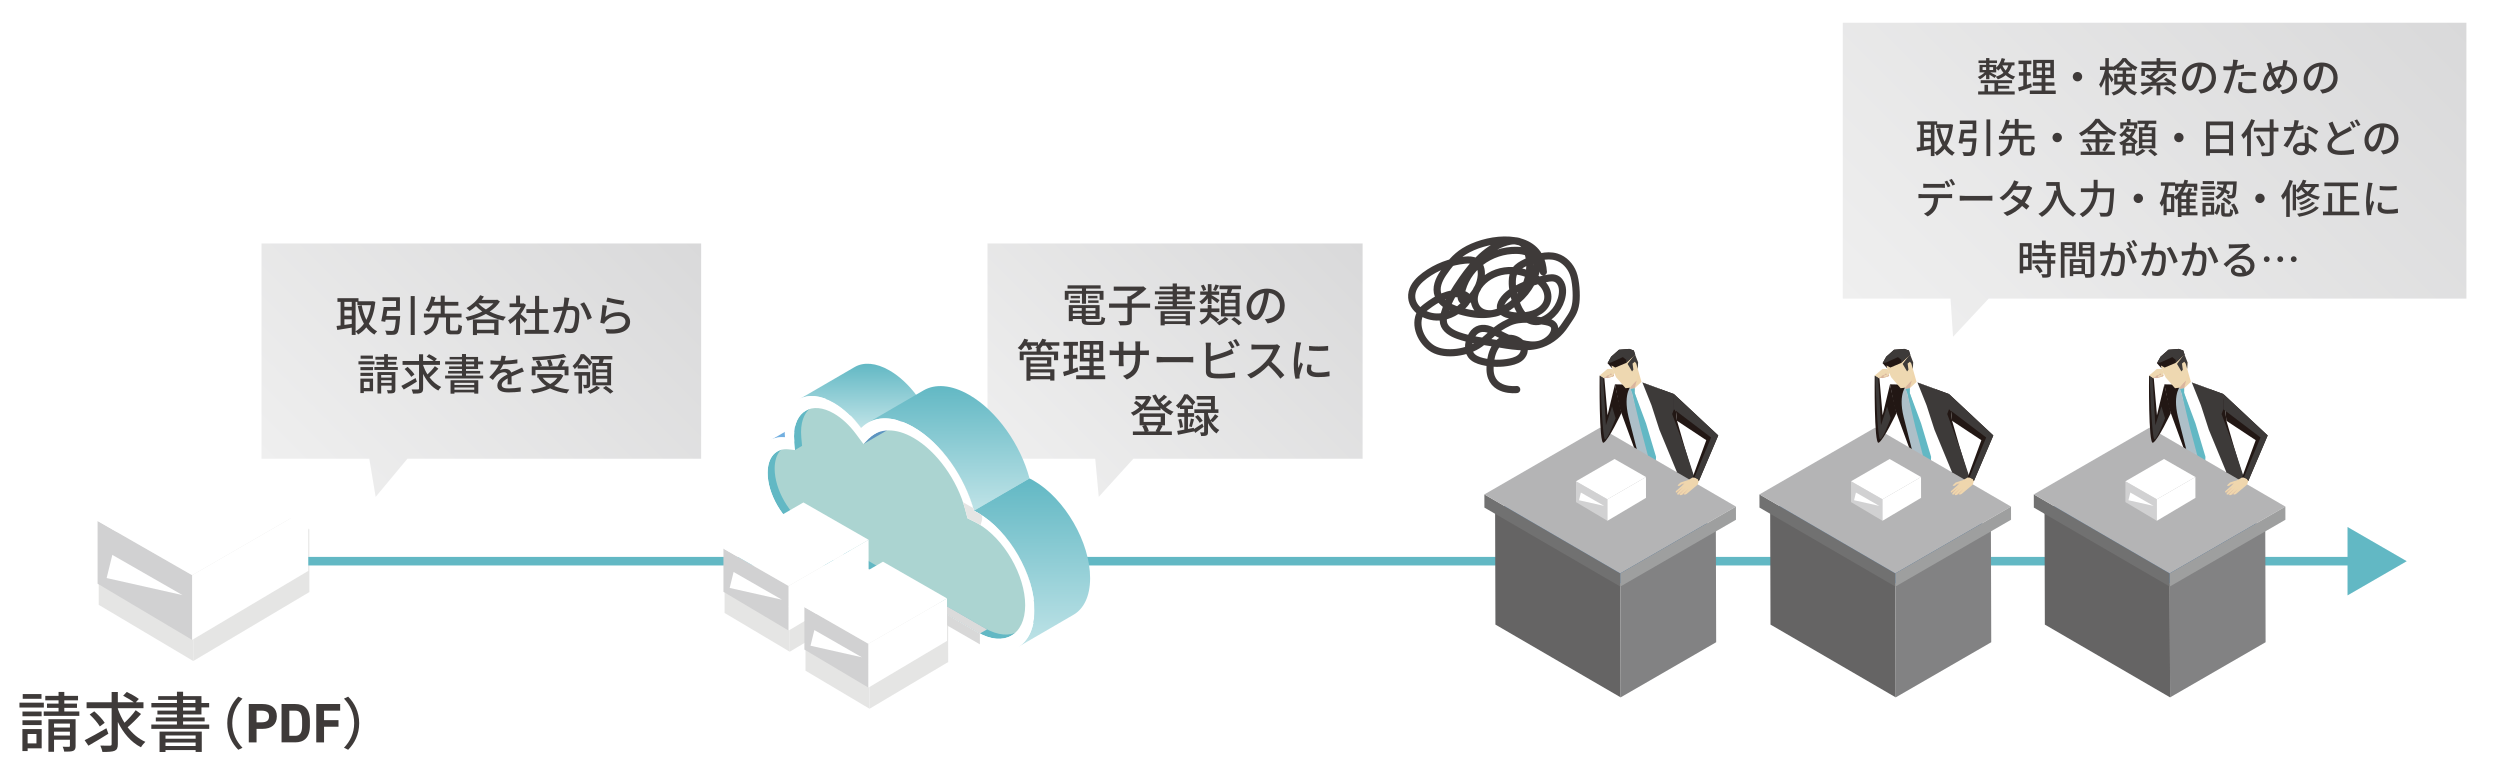 <?xml version="1.0" encoding="UTF-8"?> <svg xmlns="http://www.w3.org/2000/svg" xmlns:xlink="http://www.w3.org/1999/xlink" version="1.1" viewBox="0 0 1920 594.24"><defs><style> .st0 { fill: url(#_裼隯澵_胙琅韃炅_22); } .st0, .st1, .st2, .st3, .st4, .st5 { mix-blend-mode: multiply; } .st6 { fill: #828283; } .st7 { mask: url(#mask-5); } .st8 { fill: #3e3a39; } .st9 { mask: url(#mask-1); } .st10 { fill: #eed8b1; } .st11 { fill: #d9b59e; } .st12 { fill: url(#_名称未設定グラデーション_59); } .st13 { fill: #fff; } .st14 { mask: url(#mask); } .st15 { stroke: #62b8c4; stroke-width: 6.58px; } .st15, .st16 { fill: none; stroke-miterlimit: 10; } .st17 { fill: #9e9f9f; } .st18 { fill: #3f6c99; } .st19 { fill: #221714; } .st20 { fill: url(#_裼隯澵_胙琅韃炅_111); } .st21 { fill: #62b8c4; } .st22 { mask: url(#mask-2); } .st23 { fill: #adbfc8; } .st24 { fill: #efd6ad; } .st25 { isolation: isolate; } .st26 { fill: #72afe0; } .st27 { fill: url(#_裼隯澵_胙琅韃炅_112); } .st16 { stroke: #3e3a39; stroke-linecap: round; stroke-width: 5.49px; } .st28 { fill: #b4b4b5; } .st29 { fill: #5d94c0; } .st30 { fill: #717171; } .st1 { fill: url(#_裼隯澵_胙琅韃炅_21); } .st31 { fill: #e5e5e4; } .st32 { filter: url(#luminosity-noclip2); } .st33 { fill: url(#_名称未設定グラデーション_72); } .st34 { fill: url(#_名称未設定グラデーション_591); } .st35 { fill: #abd4d1; } .st36 { fill: #656464; } .st3 { fill: #d8d8d8; } .st37 { fill: url(#_名称未設定グラデーション_721); } .st38 { filter: url(#luminosity-noclip4); } .st39 { mask: url(#mask-4); } .st40 { fill: #d1d1d2; } .st41 { fill: url(#_裼隯澵_胙琅韃炅_11); } .st4 { fill: url(#_裼隯澵_胙琅韃炅_2); } .st42 { fill: #3d3a39; } .st5 { fill: #dbdbdb; } .st43 { fill: url(#_名称未設定グラデーション_592); } .st44 { mask: url(#mask-3); } .st45 { fill: url(#_名称未設定グラデーション_722); } .st46 { filter: url(#luminosity-noclip); } </style><linearGradient id="_名称未設定グラデーション_72" data-name="名称未設定グラデーション 72" x1="243.93" y1="395.38" x2="495.4" y2="143.91" gradientUnits="userSpaceOnUse"><stop offset="0" stop-color="#efefef"></stop><stop offset="1" stop-color="#d9d9da"></stop></linearGradient><linearGradient id="_名称未設定グラデーション_721" data-name="名称未設定グラデーション 72" x1="789.09" y1="382.99" x2="1015.79" y2="156.29" xlink:href="#_名称未設定グラデーション_72"></linearGradient><linearGradient id="_名称未設定グラデーション_722" data-name="名称未設定グラデーション 72" x1="1482.02" y1="296.1" x2="1827.43" y2="-49.31" xlink:href="#_名称未設定グラデーション_72"></linearGradient><filter id="luminosity-noclip" x="1144.88" y="355.5" width="93.72" height="44.71" color-interpolation-filters="sRGB" filterUnits="userSpaceOnUse"><feFlood flood-color="#fff" result="bg"></feFlood><feBlend in="SourceGraphic" in2="bg"></feBlend></filter><filter id="luminosity-noclip1" x="1144.88" y="-8732" width="93.72" height="32766" color-interpolation-filters="sRGB" filterUnits="userSpaceOnUse"><feFlood flood-color="#fff" result="bg"></feFlood><feBlend in="SourceGraphic" in2="bg"></feBlend></filter><mask id="mask-1" x="1144.88" y="-8732" width="93.72" height="32766" maskUnits="userSpaceOnUse"></mask><linearGradient id="_裼隯澵_胙琅韃炅_2" data-name="ﾁ裼隯澵隆 胙琅韃炅 2" x1="1164.59" y1="367.7" x2="1240.3" y2="384.92" gradientUnits="userSpaceOnUse"><stop offset="0" stop-color="#000"></stop><stop offset="1" stop-color="#fff"></stop></linearGradient><mask id="mask" x="1144.88" y="355.5" width="93.72" height="44.71" maskUnits="userSpaceOnUse"><g class="st46"><g class="st9"><polygon class="st4" points="1234.64 400.22 1144.88 378.27 1183.88 355.5 1238.59 369.39 1234.64 400.22"></polygon></g></g></mask><linearGradient id="_裼隯澵_胙琅韃炅_11" data-name="ﾁ裼隯澵隆 胙琅韃炅 11" x1="1164.59" y1="367.7" x2="1240.3" y2="384.92" gradientUnits="userSpaceOnUse"><stop offset="0" stop-color="#818181"></stop><stop offset="1" stop-color="#454545"></stop></linearGradient><filter id="luminosity-noclip2" x="1356.13" y="355.5" width="93.72" height="44.71" color-interpolation-filters="sRGB" filterUnits="userSpaceOnUse"><feFlood flood-color="#fff" result="bg"></feFlood><feBlend in="SourceGraphic" in2="bg"></feBlend></filter><filter id="luminosity-noclip3" x="1356.13" y="-8732" width="93.72" height="32766" color-interpolation-filters="sRGB" filterUnits="userSpaceOnUse"><feFlood flood-color="#fff" result="bg"></feFlood><feBlend in="SourceGraphic" in2="bg"></feBlend></filter><mask id="mask-3" x="1356.13" y="-8732" width="93.72" height="32766" maskUnits="userSpaceOnUse"></mask><linearGradient id="_裼隯澵_胙琅韃炅_21" data-name="ﾁ裼隯澵隆 胙琅韃炅 2" x1="1375.84" y1="367.7" x2="1451.55" y2="384.92" xlink:href="#_裼隯澵_胙琅韃炅_2"></linearGradient><mask id="mask-2" x="1356.13" y="355.5" width="93.72" height="44.71" maskUnits="userSpaceOnUse"><g class="st32"><g class="st44"><polygon class="st1" points="1445.89 400.22 1356.13 378.27 1395.13 355.5 1449.85 369.39 1445.89 400.22"></polygon></g></g></mask><linearGradient id="_裼隯澵_胙琅韃炅_111" data-name="ﾁ裼隯澵隆 胙琅韃炅 11" x1="1375.84" y1="367.7" x2="1451.55" y2="384.92" xlink:href="#_裼隯澵_胙琅韃炅_11"></linearGradient><filter id="luminosity-noclip4" x="1566.83" y="355.5" width="93.72" height="44.71" color-interpolation-filters="sRGB" filterUnits="userSpaceOnUse"><feFlood flood-color="#fff" result="bg"></feFlood><feBlend in="SourceGraphic" in2="bg"></feBlend></filter><filter id="luminosity-noclip5" x="1566.83" y="-8732" width="93.72" height="32766" color-interpolation-filters="sRGB" filterUnits="userSpaceOnUse"><feFlood flood-color="#fff" result="bg"></feFlood><feBlend in="SourceGraphic" in2="bg"></feBlend></filter><mask id="mask-5" x="1566.83" y="-8732" width="93.72" height="32766" maskUnits="userSpaceOnUse"></mask><linearGradient id="_裼隯澵_胙琅韃炅_22" data-name="ﾁ裼隯澵隆 胙琅韃炅 2" x1="1586.55" y1="367.7" x2="1662.26" y2="384.92" xlink:href="#_裼隯澵_胙琅韃炅_2"></linearGradient><mask id="mask-4" x="1566.83" y="355.5" width="93.72" height="44.71" maskUnits="userSpaceOnUse"><g class="st38"><g class="st7"><polygon class="st0" points="1656.59 400.22 1566.83 378.27 1605.84 355.5 1660.55 369.39 1656.59 400.22"></polygon></g></g></mask><linearGradient id="_裼隯澵_胙琅韃炅_112" data-name="ﾁ裼隯澵隆 胙琅韃炅 11" x1="1586.55" y1="367.7" x2="1662.26" y2="384.92" xlink:href="#_裼隯澵_胙琅韃炅_11"></linearGradient><linearGradient id="_名称未設定グラデーション_59" data-name="名称未設定グラデーション 59" x1="658.85" y1="328.71" x2="658.85" y2="279.35" gradientUnits="userSpaceOnUse"><stop offset="0" stop-color="#bfe3e7"></stop><stop offset="1" stop-color="#62b8c4"></stop></linearGradient><linearGradient id="_名称未設定グラデーション_591" data-name="名称未設定グラデーション 59" x1="728.6" y1="392.24" x2="728.6" y2="296.5" xlink:href="#_名称未設定グラデーション_59"></linearGradient><linearGradient id="_名称未設定グラデーション_592" data-name="名称未設定グラデーション 59" x1="792.58" y1="496.92" x2="792.58" y2="367.42" xlink:href="#_名称未設定グラデーション_59"></linearGradient></defs><g class="st25"><g id="_レイヤー_1" data-name="レイヤー_1"><g><polygon class="st31" points="148.43 507.67 75.82 464.52 75.82 416.35 148.43 457.98 148.43 507.67"></polygon><polygon class="st31" points="237.62 454.69 148.43 507.67 148.43 457.98 237.55 406.52 237.62 454.69"></polygon><polygon class="st31" points="75.82 416.35 164.94 364.9 237.55 406.52 148.43 457.98 75.82 416.35"></polygon><polygon class="st31" points="141.02 473.28 82.77 460.18 87.14 442.4 141.02 473.28"></polygon></g><g><g><polygon class="st31" points="606.51 500.51 556.48 470.77 556.48 437.58 606.51 466.26 606.51 500.51"></polygon><polygon class="st31" points="667.97 464 606.51 500.51 606.51 466.26 667.93 430.81 667.97 464"></polygon><polygon class="st31" points="556.48 437.58 617.89 402.12 667.93 430.81 606.51 466.26 556.48 437.58"></polygon><polygon class="st31" points="601.41 476.81 561.26 467.78 564.27 455.53 601.41 476.81"></polygon></g><g><polygon class="st31" points="667.81 544.33 618.64 515.1 618.64 482.48 667.81 510.67 667.81 544.33"></polygon><polygon class="st31" points="728.21 508.44 667.81 544.33 667.81 510.67 728.16 475.82 728.21 508.44"></polygon><polygon class="st31" points="618.64 482.48 678.99 447.63 728.16 475.82 667.81 510.67 618.64 482.48"></polygon><polygon class="st31" points="662.79 521.04 623.34 512.16 626.3 500.12 662.79 521.04"></polygon></g></g><polygon class="st33" points="538.48 186.99 200.85 186.99 200.85 352.3 283.61 352.3 288.5 381.59 312.9 352.3 538.48 352.3 538.48 186.99"></polygon><polygon class="st37" points="1046.49 186.99 758.39 186.99 758.39 352.3 841.14 352.3 843.84 381.59 870.43 352.3 1046.49 352.3 1046.49 186.99"></polygon><polygon class="st45" points="1894.2 17.46 1415.25 17.46 1415.25 229.34 1498 229.34 1499.94 258.63 1527.29 229.34 1894.2 229.34 1894.2 17.46"></polygon><g><line class="st15" x1="182.05" y1="430.99" x2="1810.58" y2="430.99"></line><polygon class="st21" points="1802.9 457.26 1848.38 431 1802.9 404.73 1802.9 457.26"></polygon></g><g><path class="st8" d="M288.29,231.78c-.76,7.1-2.51,12.64-5.05,16.9,1.72,2.44,3.83,4.42,6.4,5.78-.69.59-1.68,1.75-2.11,2.51-2.44-1.42-4.49-3.27-6.21-5.54-1.78,2.28-3.93,4.06-6.3,5.48-.43-.73-1.25-1.78-1.91-2.38v2.71h-2.97v-5.64c-3.99.66-8.05,1.32-11.12,1.82l-.56-3.07c.92-.1,1.95-.26,3.1-.4v-18.12h-2.41v-2.84h16.17v2.38h10.46l.53-.1,1.98.53ZM264.49,231.81v3.83h5.64v-3.83h-5.64ZM264.49,242.4h5.64v-4.03h-5.64v4.03ZM270.14,248.74v-3.56h-5.64v4.36l5.64-.79ZM273.11,254.35c2.44-1.29,4.59-3.23,6.4-5.74-2.15-3.8-3.63-8.38-4.69-13.56l2.97-.59c.76,4.09,1.91,7.89,3.56,11.16,1.65-3.14,2.87-6.93,3.56-11.25h-10.46v-2.54h-1.35v22.54Z"></path><path class="st8" d="M307.36,242.73s-.03.96-.13,1.35c-.56,7.53-1.12,10.66-2.28,11.85-.76.86-1.62,1.09-2.9,1.19-1.06.13-3.1.1-5.15,0-.1-.96-.5-2.28-1.12-3.2,2.08.2,4.22.23,5.05.23.66,0,1.09-.03,1.49-.36.73-.63,1.25-2.97,1.68-8.22h-7.82l-.33,1.58-3.07-.5c.69-2.87,1.48-7.39,1.95-10.89h9.41v-4.62h-10.4v-2.84h13.4v10.33h-9.74c-.2,1.35-.46,2.77-.69,4.09h10.66ZM318.52,227.39v29.87h-3.1v-29.87h3.1Z"></path><path class="st8" d="M350.63,253.89c1.09,0,1.29-.66,1.42-4.75.66.53,1.98,1.02,2.77,1.25-.3,5.05-1.12,6.4-3.93,6.4h-4.29c-3.27,0-4.06-.99-4.06-4.09v-8.91h-5.54c-.73,6.11-2.51,10.96-10,13.7-.36-.82-1.22-2.05-1.91-2.71,6.77-2.08,8.12-6.07,8.68-10.99h-8.19v-2.97h12.87v-6.07h-6.3c-.79,1.78-1.68,3.47-2.71,4.82-.73-.5-1.95-1.16-2.71-1.45,2.21-2.71,3.83-7.13,4.55-10.46l3.14.59c-.33,1.12-.69,2.34-1.12,3.56h5.15v-4.82h3.1v4.82h10.46v2.94h-10.46v6.07h12.91v2.97h-8.81v8.91c0,1.02.2,1.19,1.32,1.19h3.66Z"></path><path class="st8" d="M383.96,231.54c-1.88,3-4.62,5.61-7.86,7.76,3.7,1.85,7.95,3.27,12.38,4.03-.69.73-1.58,2.01-1.98,2.84-4.79-.99-9.37-2.74-13.33-5.08-4.39,2.44-9.37,4.19-14.13,5.25-.3-.79-.96-2.08-1.52-2.74,4.26-.86,8.78-2.34,12.84-4.36-1.78-1.25-3.37-2.67-4.82-4.19-1.58,1.45-3.23,2.74-4.92,3.8-.5-.59-1.62-1.75-2.31-2.28,4.13-2.24,8.12-5.88,10.43-9.87l2.9,1.02c-.53.86-1.12,1.75-1.75,2.57h11.39l.53-.17,2.15,1.42ZM363.2,245.37h19.64v11.88h-3.27v-1.29h-13.27v1.39h-3.1v-11.98ZM366.3,248.15v5.12h13.27v-5.12h-13.27ZM367.52,233.1c1.52,1.65,3.43,3.2,5.64,4.55,2.24-1.39,4.26-2.94,5.81-4.69h-11.35l-.1.13Z"></path><path class="st8" d="M403,248.05c-.76-.96-2.24-2.54-3.6-3.89v13.14h-3.04v-12.18c-1.49,1.45-3.07,2.71-4.62,3.7-.3-.79-1.06-2.24-1.52-2.84,3.76-2.15,7.56-5.97,9.8-10.1h-8.65v-2.81h4.98v-6.07h3.04v6.07h2.28l.53-.1,1.72,1.16c-.99,2.51-2.44,4.92-4.09,7.1,1.55,1.25,4.29,3.63,5.05,4.32l-1.88,2.51ZM421.41,253.33v3.04h-18.48v-3.04h7.99v-12.94h-6.67v-2.97h6.67v-10.17h3.14v10.17h6.67v2.97h-6.67v12.94h7.36Z"></path><path class="st8" d="M436.79,231.08c-.2,1.02-.5,2.61-.79,4.16,1.35-.13,2.54-.2,3.3-.2,3.2,0,5.61,1.29,5.61,5.91,0,3.89-.5,9.21-1.88,11.98-1.06,2.28-2.77,2.87-5.08,2.87-1.25,0-2.84-.2-3.93-.46l-.53-3.43c1.32.4,3.14.66,4.03.66,1.19,0,2.11-.3,2.71-1.58.99-2.05,1.49-6.24,1.49-9.67,0-2.84-1.29-3.33-3.37-3.33-.69,0-1.78.07-3.04.2-1.22,4.85-3.56,12.48-6.83,17.76l-3.4-1.35c3.3-4.46,5.68-11.58,6.86-16.07-1.52.17-2.87.33-3.63.43-.83.1-2.34.3-3.27.46l-.33-3.56c1.12.07,2.08.03,3.2,0,1.06-.03,2.84-.17,4.72-.33.46-2.44.79-4.95.76-7.1l3.86.4c-.17.69-.33,1.55-.46,2.28ZM454.54,244.15l-3.27,1.52c-.92-3.5-3.4-9.41-5.71-12.21l3.07-1.32c2.05,2.74,4.85,8.91,5.91,12.01Z"></path><path class="st8" d="M464.87,243.39c3.07-2.51,6.57-3.66,10.3-3.66,5.38,0,8.75,3.27,8.75,7.19,0,5.94-5.02,10.23-17.92,9.14l-.99-3.4c10.2,1.29,15.35-1.45,15.35-5.81,0-2.44-2.28-4.19-5.45-4.19-4.06,0-7.56,1.55-9.74,4.19-.56.63-.86,1.19-1.12,1.75l-3.04-.73c.66-3.1,1.45-9.84,1.68-13.56l3.5.46c-.46,2.08-1.02,6.6-1.32,8.61ZM479.46,231.05l-.76,3.2c-3.23-.43-10.5-1.95-13.04-2.61l.83-3.14c2.97.92,10.07,2.24,12.97,2.54Z"></path><path class="st8" d="M287.6,279.88h-12.31v-2.44h12.31v2.44ZM286.51,300.47h-7.1v1.39h-2.64v-11.09h9.74v9.7ZM286.47,284.3h-9.67v-2.38h9.67v2.38ZM276.8,286.31h9.67v2.41h-9.67v-2.41ZM286.41,275.49h-9.47v-2.41h9.47v2.41ZM279.41,293.24v4.75h4.46v-4.75h-4.46ZM305.52,281.86v2.24h-17.99v-2.24h7.49v-1.81h-5.84v-2.15h5.84v-1.65h-6.7v-2.24h6.7v-2.01h2.9v2.01h6.93v2.24h-6.93v1.65h6.4v2.15h-6.4v1.81h7.59ZM303.64,299.22c0,1.39-.3,2.11-1.22,2.54-.99.4-2.44.4-4.52.4-.1-.73-.43-1.78-.79-2.48,1.35.07,2.71.03,3.1.03.43-.03.56-.13.56-.53v-3.04h-8.02v6.07h-2.84v-16.47h13.73v13.47ZM292.74,288v1.98h8.02v-1.98h-8.02ZM300.76,294.04v-1.98h-8.02v1.98h8.02Z"></path><path class="st8" d="M320.17,293.11c-3.4,2.15-7.19,4.39-10.07,6.04l-1.91-2.77c2.81-1.39,7.03-3.76,10.99-6.04l.99,2.77ZM336.67,283.15c-2.05,2.31-4.65,4.88-6.77,6.7,2.44,3.2,5.45,5.81,8.94,7.36-.69.66-1.72,1.85-2.21,2.74-5.05-2.54-8.91-7.16-11.68-12.77v11.16c0,1.95-.46,2.87-1.65,3.4-1.19.5-3.23.59-6.11.59-.17-.89-.66-2.31-1.09-3.23,2.11.07,4.22.07,4.88.03.59,0,.83-.2.83-.79v-18.12h-12.64v-2.97h12.64v-5.18h3.14v5.18h8.09c-1.39-1.06-3.63-2.38-5.41-3.3l1.85-1.95c1.98.96,4.69,2.48,6.07,3.56l-1.52,1.68h3.86v2.97h-12.94v.36c.86,2.44,1.98,4.82,3.37,7,1.98-1.85,4.26-4.32,5.64-6.34l2.71,1.91ZM315.84,289.45c-.96-1.72-3.17-4.26-5.12-6.04l2.31-1.62c1.95,1.68,4.29,4.13,5.28,5.81l-2.48,1.85Z"></path><path class="st8" d="M371.09,288.46v2.21h-29.24v-2.21h12.94v-1.58h-10.66v-1.98h10.66v-1.52h-9.87v-1.95h9.87v-1.62h-12.91v-2.21h12.91v-1.58h-9.47v-1.88h9.47v-2.24h3.1v2.24h9.27v3.47h3.89v2.21h-3.89v3.56h-9.27v1.52h10.89v1.98h-10.89v1.58h13.2ZM346,292.02h21.32v10.3h-3.1v-.96h-15.21v.99h-3v-10.33ZM349.01,294v1.65h15.21v-1.65h-15.21ZM364.22,299.32v-1.75h-15.21v1.75h15.21ZM357.89,277.6h6.24v-1.58h-6.24v1.58ZM357.89,281.43h6.24v-1.62h-6.24v1.62Z"></path><path class="st8" d="M387.65,276.97c3.23-.13,6.7-.43,9.7-.96v3.07c-3.23.46-7.29.76-10.86.86-.73,1.55-1.62,3.1-2.54,4.36,1.09-.63,2.94-.99,4.22-.99,2.08,0,3.8.96,4.42,2.81,2.05-.96,3.73-1.65,5.28-2.38,1.12-.5,2.08-.92,3.14-1.45l1.35,3.04c-.96.3-2.38.83-3.37,1.22-1.68.66-3.83,1.52-6.14,2.57.03,1.88.07,4.52.1,6.11h-3.14c.07-1.16.1-3.04.13-4.65-2.84,1.55-4.62,3.07-4.62,5.02,0,2.24,2.15,2.71,5.48,2.71,2.67,0,6.27-.33,9.18-.86l-.1,3.33c-2.38.3-6.21.59-9.18.59-4.92,0-8.75-1.15-8.75-5.25s3.96-6.63,7.79-8.58c-.43-1.16-1.49-1.65-2.71-1.65-2.01,0-4.09,1.06-5.48,2.38-.96.92-1.91,2.15-3,3.53l-2.84-2.11c3.86-3.63,6.11-6.83,7.46-9.64h-.96c-1.39,0-3.66-.07-5.51-.2v-3.1c1.75.26,4.09.36,5.68.36.63,0,1.29,0,1.95-.03.43-1.35.69-2.74.76-3.93l3.43.26c-.2.92-.46,2.15-.89,3.56Z"></path><path class="st8" d="M432.63,288.43c-1.58,3.37-4.06,5.97-7.03,8.02,3.37,1.35,7.26,2.28,11.62,2.74-.66.69-1.45,2.01-1.88,2.9-4.88-.69-9.21-1.95-12.87-3.83-3.86,1.91-8.35,3.1-13.04,3.86-.3-.79-1.12-2.11-1.78-2.77,4.36-.53,8.38-1.45,11.85-2.9-2.41-1.65-4.42-3.7-6.01-6.07l.59-.26h-1.42v-2.84h17.33l.56-.1,2.08,1.25ZM411.25,288.23h-2.87v-6.83h4.98c-.4-1.16-1.16-2.74-1.88-3.93l2.67-.76c.89,1.25,1.75,3,2.11,4.13l-1.78.56h7.13c-.17-1.22-.79-3.17-1.48-4.65l2.74-.59c.73,1.45,1.45,3.33,1.65,4.55l-2.77.69h6.57c.96-1.55,2.01-3.7,2.64-5.31l3.2.86c-.86,1.49-1.82,3.14-2.74,4.46h5.18v6.83h-3v-4.13h-22.34v4.13ZM435.04,274.33c-6.93,1.39-17.1,2.18-25.68,2.48-.03-.76-.36-1.95-.66-2.61,8.48-.33,18.45-1.16,24.19-2.38l2.15,2.51ZM416.76,290.11c1.45,1.91,3.4,3.53,5.78,4.85,2.24-1.29,4.09-2.87,5.48-4.85h-11.25Z"></path><path class="st8" d="M443.65,281.17c-.66.76-1.42,1.55-2.21,2.28-.36-.69-1.22-1.82-1.75-2.28,3.1-2.71,5.25-6.3,6.34-9.18h2.54c2.21,1.85,4.95,4.49,6.24,6.37l-1.95,2.64c-1.06-1.58-3.14-4.16-5.08-5.91-.89,1.65-2.05,3.53-3.56,5.38h7.62v2.57h-8.19v-1.88ZM453.22,295.23c0,1.22-.17,2.01-1.02,2.48-.83.43-2.01.5-3.7.5-.07-.83-.36-1.91-.73-2.67,1.12.03,2.05.03,2.38.03.36-.03.43-.13.43-.4v-6.7h-3.56v13.76h-2.74v-13.76h-3.14v-2.71h12.08v9.47ZM460.78,297.9c-1.81,1.72-4.88,3.5-7.49,4.49-.46-.56-1.42-1.52-2.05-2.05,2.57-.92,5.48-2.64,6.9-4.06l2.64,1.62ZM459.82,278.76c.17-.89.36-1.85.5-2.74h-6.6v-2.61h16.57v2.61h-6.57c-.3.96-.59,1.88-.86,2.74h6.44v17.16h-14.36v-17.16h4.88ZM466.36,281.03h-8.58v2.74h8.58v-2.74ZM466.36,285.92h-8.58v2.77h8.58v-2.77ZM466.36,290.84h-8.58v2.77h8.58v-2.77ZM465.37,296.45c1.91,1.16,4.42,2.94,5.71,4.16l-2.41,1.75c-1.15-1.19-3.63-3.07-5.61-4.36l2.31-1.55Z"></path></g><g><path class="st8" d="M830.94,225.65h-10.29v4.6h-2.9v-6.84h13.19v-1.78h-11.06v-2.48h25.39v2.48h-11.2v1.78h13.43v6.84h-3v-4.6h-10.43v7.64h-3.14v-7.64ZM843.71,247.07c1.74,0,2.09-.59,2.3-3.84.66.49,1.88.94,2.76,1.05-.42,4.22-1.36,5.3-4.88,5.3h-7.64c-4.29,0-5.48-.8-5.48-3.94v-.66h-6.84v1.67h-3.1v-12.31h23.65v10.64h-10.6v.66c0,1.22.42,1.43,2.58,1.43h7.26ZM821.59,230.71h7.81v1.88h-7.81v-1.88ZM829.37,227.22v1.88h-7.08v-1.88h7.08ZM823.93,236.61v2.06h6.84v-2.06h-6.84ZM830.77,242.68v-1.99h-6.84v1.99h6.84ZM841.3,236.61h-7.43v2.06h7.43v-2.06ZM841.3,242.68v-1.99h-7.43v1.99h7.43ZM842.84,227.22v1.88h-7.15v-1.88h7.15ZM835.68,230.71h8.02v1.88h-8.02v-1.88Z"></path><path class="st8" d="M883.3,236.33h-14.06v9.52c0,1.99-.49,2.93-1.95,3.49-1.43.49-3.77.59-7.01.56-.21-.94-.84-2.41-1.4-3.35,2.62.1,5.23.07,6.03.07.73-.03.94-.21.94-.8v-9.49h-14.09v-3.24h14.09v-5.55h1.88c2.13-1.19,4.36-2.76,6.14-4.26h-18.52v-3.17h21.94l.73-.21,2.44,1.85c-2.96,3.03-7.32,6.28-11.23,8.44v2.9h14.06v3.24Z"></path><path class="st8" d="M917.84,235.21v2.34h-30.91v-2.34h13.67v-1.67h-11.27v-2.09h11.27v-1.6h-10.43v-2.06h10.43v-1.71h-13.64v-2.34h13.64v-1.67h-10.01v-1.99h10.01v-2.37h3.28v2.37h9.8v3.66h4.12v2.34h-4.12v3.77h-9.8v1.6h11.51v2.09h-11.51v1.67h13.95ZM891.33,238.98h22.53v10.88h-3.28v-1.01h-16.08v1.05h-3.17v-10.92ZM894.51,241.07v1.74h16.08v-1.74h-16.08ZM910.59,246.69v-1.85h-16.08v1.85h16.08ZM903.89,223.74h6.59v-1.67h-6.59v1.67ZM903.89,227.78h6.59v-1.71h-6.59v1.71Z"></path><path class="st8" d="M934.21,247.56c-1.05-1.08-3.03-2.62-4.88-3.98-1.05,2.13-2.96,4.15-6.59,5.72-.31-.73-1.19-1.88-1.71-2.44,4.64-1.99,6-4.64,6.35-7.12h-5.62v-2.83h5.76v-2.69h2.93v2.69h6.1v2.83h-6.17c-.03.38-.1.73-.17,1.12,2.09,1.36,4.67,3.28,6.07,4.5l-2.06,2.2ZM927.61,229.11c-1.36,1.88-3.04,3.56-4.64,4.6-.42-.63-1.29-1.6-1.92-2.13,2.02-1.05,4.19-3.1,5.62-5.16h-4.92v-2.58h5.86v-5.65h2.83v5.65h5.9v2.58h-5.9v.24c1.36.73,5.27,3.17,6.21,3.87l-1.74,2.27c-.91-.84-2.86-2.37-4.46-3.56v4.29h-2.83v-4.43ZM924.02,223.49c-.24-1.12-1.01-2.83-1.78-4.08l2.2-.8c.87,1.22,1.67,2.83,1.92,3.91l-2.34.98ZM936.19,219.24c-.84,1.57-1.67,3.14-2.41,4.22l-2.13-.77c.63-1.15,1.4-3,1.81-4.22l2.72.77ZM943.48,245.05c-1.74,1.81-4.67,3.7-7.15,4.78-.52-.63-1.46-1.57-2.16-2.16,2.48-.98,5.27-2.76,6.63-4.26l2.69,1.64ZM942.19,224.92c.24-.91.49-1.92.7-2.83h-6.28v-2.79h16.43v2.79h-6.7c-.35.98-.7,1.95-1.01,2.83h6.66v18.07h-14.3v-18.07h4.5ZM948.93,227.36h-8.3v2.83h8.3v-2.83ZM948.93,232.49h-8.3v2.86h8.3v-2.86ZM948.93,237.65h-8.3v2.9h8.3v-2.9ZM947.98,243.58c1.99,1.26,4.53,3.14,5.86,4.43l-2.48,1.78c-1.22-1.26-3.73-3.24-5.72-4.6l2.34-1.6Z"></path><path class="st8" d="M973.52,248.4l-2.06-3.28c1.19-.1,2.23-.28,3.1-.49,4.46-1.01,8.44-4.29,8.44-9.91,0-5.06-3.07-9.07-8.44-9.73-.49,3.14-1.08,6.52-2.09,9.8-2.09,7.12-4.99,11.06-8.44,11.06s-6.63-3.84-6.63-9.66c0-7.81,6.84-14.51,15.59-14.51s13.67,5.86,13.67,13.15-4.67,12.35-13.15,13.57ZM964.14,241.7c1.57,0,3.21-2.27,4.81-7.64.87-2.76,1.5-5.93,1.92-9-6.28,1.01-9.94,6.45-9.94,10.78,0,4.01,1.71,5.86,3.21,5.86Z"></path><path class="st8" d="M813.6,265.49h-6.77c.66.91,1.33,1.85,1.67,2.62l-3.03.91c-.35-.94-1.29-2.34-2.2-3.52h-2.48c-.52.7-1.08,1.33-1.67,1.92h.07v2.55h13.43v6.66h-3.17v-4.12h-23.27v4.12h-3.03v-6.66h12.94v-2.55h.17c-.42-.21-.8-.42-1.12-.56.56-.38,1.12-.87,1.64-1.36h-5.27c.52.94,1.01,1.88,1.26,2.58l-2.9.87c-.28-.91-.98-2.27-1.64-3.45h-1.08c-.91,1.36-1.92,2.58-2.9,3.52-.63-.52-1.88-1.36-2.65-1.78,2.06-1.74,3.98-4.43,5.06-7.12l3.03.8c-.28.63-.59,1.29-.94,1.92h8.48v2.2c1.36-1.43,2.48-3.14,3.17-4.92l3.14.77c-.28.66-.63,1.33-.98,1.95h11.02v2.65ZM791.38,283.62h18.42v8.69h-3.24v-1.01h-15.17v1.08h-3.07v-18.07h19.08v7.29h-16.01v2.02ZM791.38,276.72v2.48h12.77v-2.48h-12.77ZM791.38,286.07v2.76h15.17v-2.76h-15.17Z"></path><path class="st8" d="M828.19,285.23c-3.8,1.33-7.85,2.69-10.99,3.7l-.77-3.31c1.26-.35,2.79-.77,4.46-1.29v-8.86h-3.77v-3h3.77v-6.94h-4.12v-3h11.09v3h-3.87v6.94h3.31v3h-3.31v7.88c1.19-.38,2.44-.77,3.63-1.19l.56,3.07ZM848.8,288.26v2.97h-22.29v-2.97h10.12v-4.15h-7.57v-2.93h7.57v-3.59h-7.26v-15.7h17.86v15.7h-7.29v3.59h7.74v2.93h-7.74v4.15h8.86ZM832.34,268.42h4.57v-3.77h-4.57v3.77ZM832.34,274.83h4.57v-3.8h-4.57v3.8ZM844.13,264.65h-4.46v3.77h4.46v-3.77ZM844.13,271.03h-4.46v3.8h4.46v-3.8Z"></path><path class="st8" d="M865.41,291.47l-2.97-2.79c6.52-2.41,9.59-5.41,9.59-14.65v-1.4h-9.21v5.23c0,1.43.1,2.9.17,3.38h-3.87c.03-.49.17-1.92.17-3.38v-5.23h-3.42c-1.64,0-3.07.07-3.63.14v-3.8c.45.1,2.02.28,3.63.28h3.42v-4.01c0-.87-.07-1.88-.21-2.79h3.94c-.07.45-.21,1.5-.21,2.79v4.01h9.21v-4.05c0-1.4-.1-2.55-.17-3.03h3.94c-.07.52-.21,1.64-.21,3.03v4.05h3.28c1.71,0,2.83-.1,3.49-.21v3.7c-.56-.07-1.78-.1-3.45-.1h-3.31v1.19c0,9-2.02,13.99-10.19,17.65Z"></path><path class="st8" d="M893.53,274.24h18.98c1.67,0,3.03-.14,3.91-.21v4.33c-.77-.03-2.37-.17-3.91-.17h-18.98c-1.92,0-4.01.07-5.2.17v-4.33c1.15.07,3.31.21,5.2.21Z"></path><path class="st8" d="M929.78,266.36v7.29c4.12-1.01,9.35-2.65,12.73-4.08,1.15-.45,2.23-.98,3.38-1.71l1.53,3.52c-1.15.45-2.55,1.08-3.66,1.5-3.73,1.5-9.59,3.24-13.99,4.4v7.12c0,1.67.73,2.09,2.37,2.44,1.05.17,2.69.24,4.36.24,3.66,0,9.14-.38,12.03-1.15v4.01c-3.17.45-8.41.7-12.24.7-2.16,0-4.26-.1-5.72-.35-2.83-.52-4.43-1.92-4.43-4.85v-19.08c0-.84-.07-2.27-.24-3.21h4.08c-.1.94-.21,2.2-.21,3.21ZM948.19,266.64l-2.27.98c-.7-1.4-1.85-3.49-2.79-4.81l2.27-.94c.87,1.26,2.09,3.42,2.79,4.78ZM952.2,265.14l-2.27.98c-.73-1.5-1.85-3.49-2.83-4.78l2.23-.94c.91,1.29,2.23,3.45,2.86,4.74Z"></path><path class="st8" d="M982.14,267.93c-1.22,2.86-3.28,6.8-5.72,9.94,3.59,3.07,7.81,7.57,9.98,10.22l-3.07,2.72c-2.3-3.14-5.79-6.98-9.24-10.19-3.73,3.98-8.44,7.71-13.43,10.05l-2.83-2.97c5.65-2.16,10.88-6.35,14.34-10.22,2.37-2.65,4.71-6.49,5.55-9.21h-12.8c-1.36,0-3.24.17-3.8.21v-3.94c.7.1,2.72.24,3.8.24h12.94c1.29,0,2.44-.14,3.04-.35l2.27,1.67c-.24.35-.77,1.22-1.01,1.81Z"></path><path class="st8" d="M998.57,265.8c-.59,2.86-1.71,9.42-1.71,13.15,0,1.22.07,2.44.21,3.73.59-1.43,1.29-3.14,1.85-4.43l1.74,1.4c-.91,2.65-2.13,6.38-2.48,8.13-.1.49-.21,1.22-.17,1.6,0,.35.04.87.07,1.29l-3.17.21c-.7-2.44-1.29-6.56-1.29-11.27,0-5.2,1.12-11.13,1.5-13.92.14-.87.28-1.95.31-2.9l3.87.35c-.24.63-.59,2.02-.73,2.65ZM1006.91,283.28c0,1.57,1.22,2.86,5.44,2.86,3.14,0,5.75-.28,8.69-.94l.07,3.73c-2.2.42-5.09.7-8.83.7-5.93,0-8.65-2.06-8.65-5.44,0-1.26.17-2.58.59-4.29l3.14.28c-.31,1.22-.45,2.16-.45,3.1ZM1020.02,265.66v3.56c-3.98.38-10.57.42-14.62,0l-.04-3.56c4.01.63,11.02.49,14.65,0Z"></path><path class="st8" d="M900.22,308.88c-1.46,1.33-3.28,2.76-4.88,3.87,1.85,1.47,3.84,2.65,5.96,3.45-.73.63-1.71,1.85-2.16,2.69-2.9-1.33-5.51-3.21-7.81-5.55v1.71h-12.77v-1.43c-2.44,2.44-5.3,4.36-8.16,5.69-.38-.66-1.29-1.78-1.92-2.34,2.2-.91,4.46-2.37,6.49-4.12-1.05-1.08-2.72-2.37-4.15-3.28l1.74-1.78c1.54.87,3.31,2.16,4.33,3.21,1.22-1.29,2.3-2.72,3.14-4.19h-7.95v-2.69h9.52l.56-.14,2.09,1.08c-1.01,2.69-2.55,5.09-4.4,7.19h10.46c-2.2-2.48-4.01-5.34-5.37-8.48l2.76-.84c.59,1.36,1.33,2.69,2.2,3.94,1.46-1.19,3.07-2.62,4.05-3.73l2.44,1.74c-1.53,1.36-3.38,2.86-4.99,3.98.63.77,1.33,1.5,2.06,2.2,1.57-1.19,3.28-2.69,4.36-3.91l2.41,1.71ZM892.9,327.05c-.77,1.57-1.6,3.14-2.3,4.33h9.38v2.72h-29.93v-2.72h8.96c-.35-1.26-1.08-2.93-1.81-4.19l1.92-.52h-3.91v-9.17h19.5v9.17h-3.35l1.53.38ZM878.35,324.05h13.05v-3.91h-13.05v3.91ZM880.31,326.67c.87,1.36,1.67,3.07,1.99,4.33l-1.4.38h7.67l-1.08-.28c.73-1.19,1.6-3.03,2.16-4.43h-9.35Z"></path><path class="st8" d="M924.4,327.78c-2.13,1.64-4.43,3.31-6.45,4.71l-.84-1.47.03.28c-4.36.94-8.93,1.92-12.42,2.62l-.66-2.96c1.53-.24,3.42-.59,5.48-.98v-9.84h-5.09v-2.83h5.09v-3.17h-3.35v-1.54c-.35.31-.7.66-1.08,1.01-.42-.66-1.4-1.64-1.99-2.06,3.03-2.58,5.2-6,6.31-8.72h2.76c2.06,1.78,4.6,4.36,5.83,6.1l-2.09,2.44h.28v2.76h-3.84v3.17h4.71v2.83h-4.71v9.31l4.53-.87.07.94c1.74-1.08,4.08-2.62,6.45-4.19l.98,2.44ZM907.17,321.71c.66,2.06,1.22,4.6,1.36,6.31l-2.3.59c-.07-1.71-.59-4.36-1.19-6.35l2.13-.56ZM915.85,311.39c-.98-1.5-2.86-3.84-4.6-5.51-.98,1.67-2.27,3.63-3.94,5.51h8.55ZM913.24,327.43c.52-1.64,1.12-4.26,1.36-6l2.44.63c-.59,2.02-1.22,4.36-1.74,5.93l-2.06-.56ZM929.74,323.18c1.46,2.83,3.63,5.48,6.7,7.05-.63.59-1.64,1.85-2.09,2.65-3.03-1.88-5.16-4.95-6.59-7.95v6.7c0,1.46-.21,2.27-1.15,2.76-.91.45-2.27.49-4.15.49-.07-.8-.45-2.02-.8-2.83,1.15.04,2.27.04,2.62.04.38-.04.49-.14.49-.52v-14.41h-7.5v-2.79h12.77v-2.48h-10.29v-2.55h10.29v-2.48h-10.99v-2.72h13.99v10.22h2.72v2.79h-7.99v.87c.42,1.5.98,3.14,1.74,4.71,1.26-1.26,2.79-3.21,3.66-4.6l2.55,1.6c-1.4,1.64-3.03,3.38-4.33,4.57l-1.64-1.12ZM919.94,318.68c1.43,1.33,3.03,3.21,3.73,4.5l-2.34,1.57c-.63-1.33-2.16-3.28-3.56-4.67l2.16-1.4Z"></path></g><g><path class="st8" d="M1545.13,50.21c-.68,2.27-1.68,4.17-2.99,5.73,1.5,1.21,3.33,2.24,5.54,2.87-.56.5-1.31,1.59-1.62,2.27-2.27-.78-4.14-1.99-5.7-3.36-1.65,1.37-3.67,2.46-6.01,3.27-.28-.53-1.12-1.62-1.65-2.09,2.37-.69,4.36-1.68,5.95-2.99-.93-1.12-1.68-2.34-2.27-3.52-.53.69-1.09,1.31-1.68,1.87-.34-.44-1.03-1.18-1.59-1.71v3.05h-4.61c1.4.65,3.99,1.96,4.76,2.4l-1.43,1.87c-.81-.62-2.55-1.74-3.96-2.55v3.52h-2.55v-3.49c-1.43,1.43-3.21,2.77-4.73,3.55-.37-.53-1.12-1.37-1.68-1.81,1.81-.72,3.89-2.09,5.36-3.49h-3.96v-5.79h5.01v-1.37h-5.82v-2.02h5.82v-1.81h2.55v1.81h5.85v2.02h-5.85v1.37h5.23v2.15c1.96-1.81,3.43-4.45,4.2-7.35l2.65.62c-.28.93-.62,1.84-1,2.71h8.19v2.27h-2.02ZM1534.57,70.2h12.71v2.4h-28.06v-2.4h4.86v-5.05h2.74v5.05h4.92v-6.29h-10.56v-2.3h24.1v2.3h-10.71v1.99h8.53v2.18h-8.53v2.12ZM1522.62,53.76h2.71v-2.18h-2.71v2.18ZM1530.71,51.58h-2.83v2.18h2.83v-2.18ZM1537.81,50.24c.59,1.37,1.4,2.71,2.52,3.96.9-1.12,1.59-2.46,2.06-3.99h-4.58v.03Z"></path><path class="st8" d="M1560.39,66.84c-3.39,1.18-7.01,2.4-9.81,3.3l-.69-2.96c1.12-.31,2.49-.69,3.99-1.15v-7.91h-3.36v-2.68h3.36v-6.2h-3.67v-2.68h9.9v2.68h-3.46v6.2h2.96v2.68h-2.96v7.04c1.06-.34,2.18-.69,3.24-1.06l.5,2.74ZM1578.8,69.54v2.65h-19.9v-2.65h9.03v-3.71h-6.76v-2.62h6.76v-3.21h-6.48v-14.01h15.95v14.01h-6.51v3.21h6.91v2.62h-6.91v3.71h7.91ZM1564.1,51.82h4.08v-3.36h-4.08v3.36ZM1564.1,57.56h4.08v-3.4h-4.08v3.4ZM1574.63,48.46h-3.99v3.36h3.99v-3.36ZM1574.63,54.16h-3.99v3.4h3.99v-3.4Z"></path><path class="st8" d="M1599.11,58.89c0,1.99-1.62,3.61-3.61,3.61s-3.61-1.62-3.61-3.61,1.62-3.61,3.61-3.61,3.61,1.62,3.61,3.61Z"></path><path class="st8" d="M1633.81,64.9c1.78,3.52,4.17,4.92,7.51,5.98-.65.59-1.37,1.59-1.68,2.43-3.39-1.31-5.92-2.99-7.79-6.6-1.21,2.62-3.67,5.01-8.63,6.63-.28-.59-1.09-1.71-1.59-2.18,5.14-1.62,7.26-3.86,8.1-6.26h-6.01v-8.22h6.51v-2.46h-4.36v-1.5c-.84.59-1.68,1.12-2.55,1.56-.16-.37-.37-.81-.62-1.25v.75h-3.11v1.96c.84,1.09,3.15,4.48,3.61,5.26l-1.56,2.27c-.41-.97-1.25-2.62-2.06-4.08v13.95h-2.71v-13.11c-.93,2.93-2.12,5.67-3.36,7.44-.31-.78-.96-1.9-1.4-2.52,1.87-2.58,3.64-7.19,4.55-11.18h-3.89v-2.68h4.11v-6.51h2.71v6.51h3.11v.37c3.11-1.65,5.95-4.36,7.47-6.85h2.62c2.18,3.02,5.51,5.73,8.75,7.04-.56.72-1.15,1.74-1.53,2.55-.84-.44-1.71-.97-2.58-1.56v1.56h-4.58v2.46h6.76v8.22h-5.79ZM1630.16,62.63c.06-.47.06-.9.06-1.37v-2.3h-3.99v3.67h3.92ZM1636.2,51.79c-1.84-1.4-3.52-3.05-4.64-4.64-1.03,1.56-2.62,3.21-4.42,4.64h9.06ZM1632.84,58.96v2.37c0,.44,0,.87-.03,1.31h4.17v-3.67h-4.14Z"></path><path class="st8" d="M1653.77,67.4c-2.09,2.12-5.23,4.2-7.88,5.48-.5-.53-1.56-1.56-2.24-1.99,2.68-1.09,5.61-2.77,7.35-4.52l2.77,1.03ZM1659.16,65.65v7.57h-2.9v-7.47c-4.45.16-8.56.25-11.74.31l-.16-2.65c1.96,0,4.36,0,7.01-.03.59-.34,1.18-.72,1.81-1.09-1.53-1.18-3.71-2.55-5.54-3.52l1.87-1.62c.47.22.97.47,1.5.75,1.21-.97,2.52-2.18,3.55-3.24h-7.26v3.61h-2.74v-6.07h11.71v-2.49h-11.55v-2.55h11.55v-2.58h2.87v2.58h11.68v2.55h-11.68v2.49h12.02v6.07h-2.87v-3.61h-11.37l1,.47c-1.5,1.4-3.27,2.86-4.8,3.96.9.56,1.74,1.12,2.43,1.65,2.37-1.62,4.7-3.39,6.35-4.89l2.65,1.43c-2.58,2.02-5.79,4.24-8.81,6.07,2.9-.03,5.98-.09,9.03-.12-1-.75-2.02-1.43-2.99-2.02l1.93-1.53c2.58,1.59,5.95,3.96,7.63,5.54l-2.06,1.71c-.44-.47-1.03-1-1.71-1.56l-8.41.28ZM1663.83,66.34c2.52,1.28,5.92,3.33,7.69,4.8l-2.4,1.65c-1.56-1.46-4.89-3.58-7.54-4.98l2.24-1.46Z"></path><path class="st8" d="M1690.15,71.91l-1.84-2.93c1.06-.09,1.99-.25,2.77-.44,3.99-.9,7.54-3.83,7.54-8.84,0-4.52-2.74-8.1-7.54-8.69-.44,2.8-.97,5.82-1.87,8.75-1.87,6.35-4.45,9.87-7.54,9.87s-5.92-3.43-5.92-8.63c0-6.98,6.1-12.96,13.92-12.96s12.21,5.23,12.21,11.74-4.17,11.02-11.74,12.11ZM1681.77,65.93c1.4,0,2.87-2.02,4.3-6.82.78-2.46,1.34-5.29,1.71-8.04-5.61.9-8.88,5.76-8.88,9.62,0,3.58,1.53,5.23,2.86,5.23Z"></path><path class="st8" d="M1718.12,48.74c-.09.53-.22,1.15-.37,1.84,1.9-.28,3.83-.62,5.64-1.09v3.08c-1.96.47-4.14.81-6.26,1.06-.31,1.34-.65,2.77-1,4.08-1.12,4.39-3.24,10.81-4.92,14.33l-3.39-1.15c1.84-3.18,4.11-9.59,5.29-13.95.25-.97.5-1.99.75-3.02-.9.03-1.74.06-2.52.06-1.43,0-2.58-.03-3.71-.12l-.06-3.05c1.53.19,2.62.25,3.8.25.97,0,2.02-.03,3.11-.12.16-.93.31-1.74.37-2.34.16-.97.19-2.12.12-2.8l3.74.28c-.19.78-.47,2.06-.59,2.68ZM1721.86,65.93c0,1.4.84,2.68,4.83,2.68,2.06,0,4.17-.25,6.23-.62l-.09,3.15c-1.71.22-3.8.44-6.17.44-5.08,0-7.82-1.65-7.82-4.73,0-1.31.25-2.62.53-3.89l2.9.28c-.25.97-.41,1.93-.41,2.71ZM1727,55.25c1.81,0,3.67.06,5.45.25l-.09,2.99c-1.59-.22-3.43-.4-5.29-.4-2.02,0-3.92.12-5.89.34v-2.9c1.68-.16,3.83-.28,5.82-.28Z"></path><path class="st8" d="M1756.27,49.24c-.12.56-.25,1.12-.41,1.68,4.95.97,8.32,4.86,8.32,10.25,0,6.38-4.58,10.15-11.15,11.12l-1.87-2.8c6.66-.59,9.87-4.05,9.87-8.44,0-3.8-2.27-6.63-5.89-7.41-1.12,3.83-2.62,7.66-4.39,10.31.56.75,1.18,1.46,1.81,2.06l-2.46,1.99c-.47-.53-.9-1.03-1.31-1.56-1.99,2.34-3.83,3.64-6.14,3.64-2.46,0-4.61-2.06-4.61-5.89,0-3.55,1.87-7.32,4.7-9.72-.31-.9-.59-1.84-.87-2.71-.31-1.06-.68-2.06-1.15-3.02l3.24-1c.19.9.44,1.93.65,2.83.19.69.4,1.43.65,2.21,2.52-1.4,5.01-1.99,7.63-2.09.16-.65.28-1.28.37-1.9.16-.75.25-1.93.22-2.65l3.39.31c-.22.81-.47,2.09-.62,2.77ZM1742.98,66.93c1.37,0,2.8-1.28,4.08-2.96-.09-.19-.22-.37-.34-.56-.96-1.46-1.99-3.71-2.93-6.1-1.77,1.87-2.86,4.45-2.86,6.66,0,1.81.78,2.96,2.05,2.96ZM1748.86,61.29c1.28-2.15,2.43-5.01,3.3-7.82-2.24.16-4.17.9-5.98,1.96.78,2.12,1.65,4.14,2.4,5.39.09.16.19.31.28.47Z"></path><path class="st8" d="M1783.59,71.91l-1.84-2.93c1.06-.09,1.99-.25,2.77-.44,3.99-.9,7.54-3.83,7.54-8.84,0-4.52-2.74-8.1-7.54-8.69-.44,2.8-.97,5.82-1.87,8.75-1.87,6.35-4.45,9.87-7.54,9.87s-5.92-3.43-5.92-8.63c0-6.98,6.1-12.96,13.92-12.96s12.21,5.23,12.21,11.74-4.17,11.02-11.74,12.11ZM1775.21,65.93c1.4,0,2.87-2.02,4.3-6.82.78-2.46,1.34-5.29,1.71-8.04-5.61.9-8.88,5.76-8.88,9.62,0,3.58,1.53,5.23,2.86,5.23Z"></path><path class="st8" d="M1500,95.84c-.72,6.7-2.37,11.93-4.76,15.95,1.62,2.3,3.61,4.17,6.04,5.45-.65.56-1.59,1.65-1.99,2.37-2.3-1.34-4.24-3.08-5.85-5.23-1.68,2.15-3.71,3.83-5.95,5.17-.41-.69-1.18-1.68-1.81-2.24v2.55h-2.8v-5.33c-3.77.62-7.6,1.25-10.5,1.71l-.53-2.9c.87-.09,1.84-.25,2.93-.37v-17.1h-2.27v-2.68h15.26v2.24h9.87l.5-.09,1.87.5ZM1477.55,95.87v3.61h5.33v-3.61h-5.33ZM1477.55,105.86h5.33v-3.8h-5.33v3.8ZM1482.87,111.84v-3.36h-5.33v4.11l5.33-.75ZM1485.67,117.14c2.3-1.21,4.33-3.05,6.04-5.42-2.02-3.58-3.43-7.91-4.42-12.8l2.8-.56c.72,3.86,1.81,7.44,3.36,10.53,1.56-2.96,2.71-6.54,3.36-10.62h-9.87v-2.4h-1.28v21.27Z"></path><path class="st8" d="M1518,106.17s-.03.9-.12,1.28c-.53,7.1-1.06,10.06-2.15,11.18-.72.81-1.53,1.03-2.74,1.12-1,.12-2.93.09-4.86,0-.09-.9-.47-2.15-1.06-3.02,1.96.19,3.99.22,4.77.22.62,0,1.03-.03,1.4-.34.68-.59,1.18-2.8,1.59-7.75h-7.38l-.31,1.5-2.9-.47c.65-2.71,1.4-6.98,1.84-10.28h8.88v-4.36h-9.81v-2.68h12.64v9.75h-9.19c-.19,1.28-.44,2.62-.65,3.86h10.06ZM1528.53,91.69v28.18h-2.93v-28.18h2.93Z"></path><path class="st8" d="M1558.84,116.7c1.03,0,1.21-.62,1.34-4.48.62.5,1.87.97,2.62,1.18-.28,4.77-1.06,6.04-3.71,6.04h-4.05c-3.08,0-3.83-.93-3.83-3.86v-8.41h-5.23c-.68,5.76-2.37,10.34-9.44,12.92-.34-.78-1.15-1.93-1.81-2.55,6.38-1.96,7.66-5.73,8.19-10.37h-7.72v-2.8h12.15v-5.73h-5.95c-.75,1.68-1.59,3.27-2.55,4.55-.68-.47-1.84-1.09-2.55-1.37,2.09-2.55,3.61-6.73,4.3-9.87l2.96.56c-.31,1.06-.65,2.21-1.06,3.36h4.86v-4.55h2.93v4.55h9.87v2.77h-9.87v5.73h12.18v2.8h-8.32v8.41c0,.97.19,1.12,1.25,1.12h3.46Z"></path><path class="st8" d="M1583.54,105.61c0,1.99-1.62,3.61-3.61,3.61s-3.61-1.62-3.61-3.61,1.62-3.61,3.61-3.61,3.61,1.62,3.61,3.61Z"></path><path class="st8" d="M1612.44,116.45h11.77v2.52h-26.25v-2.52h11.43v-7.07h-9.93v-2.49h9.93v-3.71h-6.1v-1.62c-1.56,1.12-3.18,2.15-4.86,3.05-.34-.65-1.18-1.74-1.81-2.34,5.29-2.62,10.37-7.19,12.71-11.02h2.96c3.3,4.55,8.5,8.56,13.33,10.65-.68.75-1.37,1.74-1.87,2.58-1.65-.84-3.33-1.9-4.98-3.08v1.77h-6.32v3.71h10.15v2.49h-10.15v7.07ZM1604.09,109.85c1.21,1.65,2.46,3.86,2.9,5.36l-2.52,1.12c-.37-1.5-1.56-3.83-2.74-5.54l2.37-.93ZM1617.7,100.63c-2.71-2.06-5.14-4.36-6.76-6.54-1.5,2.12-3.77,4.42-6.45,6.54h13.21ZM1614.5,115.36c1.06-1.46,2.4-3.83,3.15-5.54l2.77,1.03c-1.21,1.96-2.62,4.08-3.77,5.48l-2.15-.97Z"></path><path class="st8" d="M1639.63,117.82c2.15-.81,4.52-2.27,5.67-3.52l2.4,1.46c-1.62,1.59-4.24,3.21-6.48,4.08-.47-.53-1.31-1.37-1.9-1.9h-6.76v1.4h-2.46v-8.32c-.37.16-.75.34-1.12.5-.31-.62-1-1.56-1.5-2.09,2.21-.81,4.39-2.12,6.2-3.77-.87-.65-1.74-1.28-2.55-1.84-.56.53-1.12,1.03-1.71,1.46-.37-.47-1.34-1.31-1.87-1.71,2.4-1.56,4.52-4.02,5.67-6.73l2.4.62c-.25.56-.53,1.12-.84,1.65h3.52l.44-.12,1.65.75c-.72,2.09-1.78,3.96-3.05,5.54,1.74,1.28,3.36,2.52,4.42,3.49l-1.68,1.99-.44-.4v7.44ZM1630.76,98.7h-2.37v-4.7h5.14v-2.62h2.71v2.62h5.17v4.7h-2.46v-2.37h-8.19v2.37ZM1638.85,109.69c-.9-.78-2.02-1.65-3.21-2.55-.96.97-2.05,1.81-3.21,2.55h6.42ZM1637.11,111.94h-4.55v3.77h4.55v-3.77ZM1633.46,101.16c-.25.34-.5.65-.75.97.84.56,1.74,1.15,2.65,1.77.69-.84,1.31-1.77,1.78-2.74h-3.67ZM1646.73,97.73c.19-.81.37-1.74.53-2.58h-5.61v-2.49h14.39v2.49h-5.7c-.28.87-.59,1.77-.87,2.58h5.82v16.16h-12.58v-16.16h4.02ZM1652.56,99.95h-7.23v2.52h7.23v-2.52ZM1652.56,104.52h-7.23v2.55h7.23v-2.55ZM1652.56,109.13h-7.23v2.58h7.23v-2.58ZM1651.84,114.46c1.74,1.12,4.02,2.8,5.17,3.96l-2.24,1.53c-1.09-1.12-3.3-2.93-5.04-4.14l2.12-1.34Z"></path><path class="st8" d="M1676.98,105.61c0,1.99-1.62,3.61-3.61,3.61s-3.61-1.62-3.61-3.61,1.62-3.61,3.61-3.61,3.61,1.62,3.61,3.61Z"></path><path class="st8" d="M1714.97,93.31v26.13h-3.08v-1.9h-14.67v2.02h-2.96v-26.25h20.71ZM1697.22,96.24v7.6h14.67v-7.6h-14.67ZM1711.89,114.61v-7.91h-14.67v7.91h14.67Z"></path><path class="st8" d="M1731.83,92.41c-.87,2.21-1.93,4.48-3.15,6.57v20.87h-2.93v-16.35c-.87,1.18-1.81,2.27-2.74,3.21-.31-.69-1.18-2.24-1.74-2.96,3.08-2.96,5.98-7.54,7.69-12.24l2.87.9ZM1749.83,101h-3.71v15.2c0,2.02-.53,2.83-1.84,3.27-1.31.47-3.49.53-6.88.5-.16-.81-.68-2.12-1.12-2.9,2.52.12,5.11.09,5.86.06.72-.03,1-.25,1-.93v-15.2h-12.18v-2.9h12.18v-6.45h2.99v6.45h3.71v2.9ZM1736.93,112.65c-.84-1.93-2.77-5.2-4.27-7.63l2.52-1.18c1.5,2.34,3.52,5.48,4.45,7.35l-2.71,1.46Z"></path><path class="st8" d="M1764.4,97.14c1.59-.25,3.15-.59,4.58-1.06l.09,2.87c-1.56.44-3.49.84-5.57,1.12-1.53,4.39-4.24,9.81-6.76,13.24l-2.99-1.53c2.55-3.05,5.14-7.85,6.54-11.37-.78.03-1.53.06-2.27.06-1.18,0-2.49-.03-3.74-.09l-.22-2.9c1.21.12,2.71.19,3.96.19,1.03,0,2.12-.03,3.21-.12.47-1.74.84-3.67.9-5.33l3.43.34c-.25,1.09-.69,2.83-1.15,4.58ZM1772.88,105.86c.03,1.03.12,2.83.22,4.61,2.68.97,4.86,2.52,6.45,3.92l-1.65,2.65c-1.21-1.12-2.8-2.46-4.67-3.49v.87c0,2.65-1.59,4.8-5.7,4.8-3.61,0-6.54-1.56-6.54-4.8,0-2.93,2.65-4.98,6.51-4.98.93,0,1.81.09,2.65.22-.09-2.46-.25-5.39-.31-7.44h3.05c-.06,1.31-.03,2.4,0,3.64ZM1767.11,116.39c2.37,0,3.15-1.31,3.15-2.99,0-.28,0-.65-.03-1.06-.9-.25-1.87-.4-2.9-.4-2.05,0-3.46.93-3.46,2.21,0,1.34,1.12,2.24,3.24,2.24ZM1771.44,99.04l1.59-2.4c2.24,1,5.92,3.05,7.47,4.17l-1.78,2.58c-1.71-1.43-5.17-3.39-7.29-4.36Z"></path><path class="st8" d="M1795.46,102.38c2.55-1.56,5.11-2.8,6.7-3.67,1.03-.59,1.81-1.06,2.52-1.65l1.56,2.87c-.81.5-1.68.93-2.68,1.46-2.06,1.03-5.29,2.55-8.25,4.48-2.74,1.81-4.49,3.74-4.49,6.01,0,2.46,2.34,3.89,6.98,3.89,3.3,0,7.47-.47,10.06-1.09l-.03,3.52c-2.49.44-5.95.78-9.9.78-6.01,0-10.43-1.74-10.43-6.73,0-3.3,2.12-5.85,5.29-8.13-1.43-2.62-3.02-6.1-4.45-9.44l3.08-1.31c1.21,3.36,2.74,6.54,4.05,9ZM1809.19,97.3l-2.02.9c-.62-1.28-1.65-3.15-2.49-4.36l2.02-.84c.78,1.15,1.9,3.08,2.49,4.3ZM1812.8,95.93l-2.02.9c-.65-1.34-1.68-3.15-2.55-4.3l2.02-.84c.81,1.15,1.99,3.11,2.55,4.24Z"></path><path class="st8" d="M1830.31,118.63l-1.84-2.93c1.06-.09,1.99-.25,2.77-.44,3.99-.9,7.54-3.83,7.54-8.84,0-4.52-2.74-8.1-7.54-8.69-.44,2.8-.97,5.82-1.87,8.75-1.87,6.35-4.45,9.87-7.54,9.87s-5.92-3.43-5.92-8.63c0-6.98,6.1-12.96,13.92-12.96s12.21,5.23,12.21,11.74-4.17,11.02-11.74,12.11ZM1821.93,112.65c1.4,0,2.87-2.02,4.3-6.82.78-2.46,1.34-5.29,1.71-8.04-5.61.9-8.88,5.76-8.88,9.62,0,3.58,1.53,5.23,2.86,5.23Z"></path><path class="st8" d="M1476.21,149.13h20.4c.65,0,1.81-.03,2.62-.16v3.21c-.75-.03-1.81-.06-2.62-.06h-8.04c-.12,3.3-.75,6.04-1.93,8.28-1.12,2.12-3.49,4.42-6.2,5.82l-2.87-2.12c2.3-.93,4.55-2.74,5.76-4.64,1.34-2.09,1.74-4.55,1.87-7.35h-9c-.93,0-1.96.03-2.83.09v-3.24c.87.09,1.87.16,2.83.16ZM1480.07,141.28h10.53c.96,0,2.15-.06,3.11-.19v3.21c-1-.06-2.12-.12-3.11-.12h-10.5c-1.06,0-2.21.06-3.05.12v-3.21c.93.12,1.99.19,3.02.19ZM1497.94,142.99l-2.06.87c-.62-1.25-1.62-3.11-2.46-4.3l1.99-.84c.78,1.12,1.9,3.05,2.52,4.27ZM1501.53,141.62l-2.02.9c-.65-1.34-1.68-3.11-2.55-4.3l1.99-.84c.84,1.18,2.02,3.11,2.58,4.24Z"></path><path class="st8" d="M1509.72,150.47h16.94c1.49,0,2.71-.12,3.49-.19v3.86c-.68-.03-2.12-.16-3.49-.16h-16.94c-1.71,0-3.58.06-4.64.16v-3.86c1.03.06,2.96.19,4.64.19Z"></path><path class="st8" d="M1548.71,142.4c-.12.22-.22.4-.34.62h7.5c.87,0,1.74-.12,2.34-.34l2.52,1.56c-.28.53-.62,1.31-.84,1.93-.87,2.71-2.49,6.23-4.76,9.41,1.31.93,2.52,1.87,3.49,2.65l-2.3,2.74c-.87-.81-2.06-1.78-3.33-2.8-2.77,3.02-6.48,5.76-11.55,7.69l-2.83-2.49c5.33-1.62,9.09-4.33,11.77-7.16-2.15-1.56-4.39-3.08-6.2-4.24l2.15-2.21c1.87,1.09,4.05,2.49,6.13,3.92,1.84-2.52,3.3-5.57,3.89-7.85h-9.84c-2.05,2.83-4.89,5.85-8.22,8.16l-2.65-2.06c5.39-3.33,8.47-7.85,9.97-10.62.37-.65.93-1.9,1.18-2.8l3.55,1.12c-.62.93-1.28,2.15-1.62,2.77Z"></path><path class="st8" d="M1581.82,139.85c0,5.64.72,17.19,12.58,24.2-.65.5-1.84,1.74-2.33,2.46-7.07-4.27-10.4-10.62-11.93-16.35-2.3,7.51-6.2,12.96-11.96,16.41-.56-.59-1.9-1.81-2.68-2.34,6.7-3.46,10.46-9.59,12.27-18.03l1.59.28c-.22-1.31-.34-2.58-.4-3.71h-7.41v-2.93h10.28Z"></path><path class="st8" d="M1623.75,144.64s-.03,1.03-.06,1.43c-.69,12.61-1.28,17.22-2.65,18.81-.84,1-1.65,1.31-2.87,1.43-1.12.12-3.11.09-4.95,0-.06-.84-.47-2.12-1.03-2.99,2.06.19,3.96.19,4.73.19.68,0,1.06-.09,1.43-.47,1.06-1,1.71-5.26,2.24-15.45h-9.75c-.47,6.42-2.58,13.95-11.43,19.18-.47-.72-1.56-1.81-2.24-2.34,8.1-4.64,10.12-11.24,10.59-16.85h-9.65v-2.96h9.81v-6.54h3.05v6.54h12.77Z"></path><path class="st8" d="M1645.83,152.33c0,1.99-1.62,3.61-3.61,3.61s-3.61-1.62-3.61-3.61,1.62-3.61,3.61-3.61,3.61,1.62,3.61,3.61Z"></path><path class="st8" d="M1687.66,165.35h-12.3v1.28h-2.77v-14.17c-.41.37-.81.72-1.21,1.03-.28-.44-1-1.21-1.56-1.78v11.15h-5.82v2.43h-2.37v-8.97c-.44.84-.9,1.62-1.43,2.34-.31-.65-1.12-2.09-1.62-2.74,2.24-3.18,3.49-8.04,4.24-13.27h-3.27v-2.62h10.96v1.03h6.29c.34-1,.65-1.99.9-3.05l2.77.53c-.22.87-.5,1.71-.78,2.52h7.82v5.42h-2.62v-2.96h-6.14c-.65,1.56-1.43,2.99-2.3,4.33h3.24c.53-1.12,1-2.46,1.28-3.46l2.68.59c-.44.97-.9,1.96-1.37,2.87h4.52v2.43h-5.08v2.68h4.52v2.18h-4.52v2.8h4.52v2.18h-4.52v2.83h5.95v2.4ZM1667.35,151.56h-3.36v8.78h3.36v-8.78ZM1669.81,151c2.49-1.84,4.48-4.42,5.95-7.47h-2.87v2.96h-2.46v-3.83h-4.86c-.34,2.18-.75,4.36-1.28,6.38h5.51v1.96ZM1679.03,150.28h-3.67v2.68h3.67v-2.68ZM1679.03,155.14h-3.67v2.8h3.67v-2.8ZM1675.36,162.95h3.67v-2.83h-3.67v2.83Z"></path><path class="st8" d="M1701.3,145.48h-11.12v-2.3h11.12v2.3ZM1700.46,164.92h-6.51v1.31h-2.43v-10.46h8.94v9.16ZM1700.43,149.66h-8.88v-2.24h8.88v2.24ZM1691.55,151.56h8.88v2.27h-8.88v-2.27ZM1700.34,141.34h-8.66v-2.27h8.66v2.27ZM1693.95,158.1v4.48h4.05v-4.48h-4.05ZM1700.52,163.61c1.37-1.53,1.99-4.17,2.3-6.7l2.34.59c-.31,2.74-.93,5.67-2.52,7.44l-2.12-1.34ZM1703.76,143.08c1.09.34,2.21.78,3.36,1.28.25-.84.44-1.71.59-2.58h-4.98v-2.49h15.07s0,.81-.03,1.15c-.31,7.19-.59,9.97-1.4,10.9-.53.69-1.09.93-1.96,1.03-.72.09-2.09.09-3.49.03-.03-.81-.31-1.93-.75-2.65,1.28.12,2.43.12,2.9.12.47.03.75-.03,1-.34.4-.53.72-2.52.93-7.75h-4.67c-.19,1.25-.47,2.49-.87,3.67,1.28.62,2.43,1.28,3.27,1.84l-1.4,2.24c-.75-.56-1.74-1.15-2.83-1.74-1.12,2.12-2.83,4.02-5.51,5.39-.31-.65-1.06-1.62-1.68-2.09,2.4-1.09,3.89-2.68,4.86-4.48-1.25-.59-2.55-1.12-3.77-1.53l1.37-1.99ZM1711.7,163.86c.75,0,.87-.4.97-3.43.5.47,1.65.9,2.4,1.09-.28,3.86-1,4.86-3.05,4.86h-3.05c-2.52,0-3.11-.81-3.11-3.39v-7.19h2.65v7.16c0,.78.12.9.9.9h2.3ZM1708.15,151.59c1.96,1.03,4.39,2.68,5.51,3.96l-1.81,1.9c-1.09-1.28-3.43-3.02-5.39-4.17l1.68-1.68ZM1715.81,156.29c1.65,2.3,3.02,5.36,3.46,7.47l-2.55,1.06c-.37-2.09-1.71-5.26-3.27-7.6l2.37-.93Z"></path><path class="st8" d="M1739.27,152.33c0,1.99-1.62,3.61-3.61,3.61s-3.61-1.62-3.61-3.61,1.62-3.61,3.61-3.61,3.61,1.62,3.61,3.61Z"></path><path class="st8" d="M1760.95,138.94c-.69,2.02-1.5,4.08-2.4,6.07v21.58h-2.74v-16.51c-.81,1.28-1.62,2.43-2.49,3.46-.25-.72-1.03-2.34-1.46-3.05,2.58-3.02,4.98-7.63,6.42-12.3l2.68.75ZM1778.33,143.65c-1,1.93-2.3,3.58-3.86,4.98,2.02,1.09,4.45,1.93,7.29,2.43-.5.59-1.25,1.65-1.59,2.37-3.05-.69-5.64-1.84-7.79-3.21-2.18,1.49-4.73,2.62-7.51,3.46-.28-.53-1-1.46-1.53-2.06v9.87h-2.52v-19.68h2.52v4.14c2.24-1.99,4.21-4.89,5.33-7.94l2.65.65c-.34.9-.75,1.78-1.21,2.65h10.65v2.34h-2.43ZM1763.34,151.37c2.55-.62,4.89-1.53,6.88-2.74-1.15-.97-2.09-1.99-2.87-3.05-.75.93-1.53,1.74-2.3,2.46-.37-.34-1.12-.93-1.71-1.37v4.7ZM1780.88,159.5c-3.11,3.67-8.78,5.82-15.23,6.98-.31-.69-.93-1.68-1.49-2.27,6.01-.87,11.52-2.68,14.23-5.73l2.49,1.03ZM1774.99,153.02c-1.93,1.93-5.05,3.49-7.94,4.42-.37-.5-1.03-1.25-1.59-1.68,2.68-.75,5.73-2.09,7.35-3.64l2.18.9ZM1777.92,155.88c-2.4,2.65-6.51,4.52-10.68,5.64-.34-.56-.93-1.37-1.43-1.87,3.86-.87,7.91-2.49,9.97-4.64l2.15.87ZM1768.76,143.65l-.03.03c.84,1.25,1.99,2.46,3.49,3.55,1.25-1.03,2.27-2.21,3.08-3.58h-6.54Z"></path><path class="st8" d="M1811.9,162.52v2.8h-27.87v-2.8h4.05v-14.2h2.99v14.2h6.2v-19.5h-12.12v-2.83h25.79v2.83h-10.62v7.63h9.28v2.8h-9.28v9.06h11.58Z"></path><path class="st8" d="M1821.53,142.93c-.53,2.55-1.53,8.41-1.53,11.74,0,1.09.06,2.18.19,3.33.53-1.28,1.15-2.8,1.65-3.96l1.56,1.25c-.81,2.37-1.9,5.7-2.21,7.26-.09.44-.19,1.09-.16,1.43,0,.31.03.78.06,1.15l-2.83.19c-.62-2.18-1.15-5.85-1.15-10.06,0-4.64,1-9.94,1.34-12.43.12-.78.25-1.74.28-2.58l3.46.31c-.22.56-.53,1.81-.65,2.37ZM1828.97,158.53c0,1.4,1.09,2.55,4.86,2.55,2.8,0,5.14-.25,7.75-.84l.06,3.33c-1.96.37-4.55.62-7.88.62-5.29,0-7.72-1.84-7.72-4.86,0-1.12.16-2.3.53-3.83l2.8.25c-.28,1.09-.4,1.93-.4,2.77ZM1840.68,142.8v3.18c-3.55.34-9.44.37-13.05,0l-.03-3.18c3.58.56,9.84.44,13.08,0Z"></path><path class="st8" d="M1560.3,207.31h-6.48v2.62h-2.68v-23.2h9.16v20.59ZM1553.82,189.34v6.26h3.74v-6.26h-3.74ZM1557.56,204.72v-6.57h-3.74v6.57h3.74ZM1575.09,196.78v3.11h3.33v2.55h-3.33v7.66c0,1.5-.34,2.27-1.37,2.71-1.09.44-2.68.47-5.11.47-.12-.78-.53-1.9-.93-2.71,1.74.06,3.46.06,3.92.06.5-.03.65-.16.65-.59v-7.6h-11.34v-2.55h11.34v-3.11h-11.43v-2.55h7.41v-3.43h-6.23v-2.52h6.23v-3.55h2.9v3.55h6.42v2.52h-6.42v3.43h7.57v2.55h-3.61ZM1564.88,203.23c1.5,1.56,3.21,3.67,3.89,5.17l-2.46,1.49c-.65-1.49-2.27-3.71-3.77-5.33l2.33-1.34Z"></path><path class="st8" d="M1585.59,196.84v16.51h-2.87v-27.34h11.49v10.84h-8.63ZM1585.59,188.19v2.15h5.89v-2.15h-5.89ZM1591.48,194.69v-2.3h-5.89v2.3h5.89ZM1608.45,209.74c0,1.65-.34,2.58-1.46,3.08-1.09.47-2.8.5-5.42.5-.12-.78-.53-2.02-.9-2.83h-8.41v1.56h-2.65v-13.05h11.68v11.4c1.53.06,3.02.03,3.52.03.56-.03.72-.19.72-.72v-12.8h-8.84v-10.9h11.77v23.73ZM1592.26,201.17v2.43h6.32v-2.43h-6.32ZM1598.58,208.3v-2.58h-6.32v2.58h6.32ZM1599.45,188.19v2.15h6.07v-2.15h-6.07ZM1605.52,194.76v-2.37h-6.07v2.37h6.07Z"></path><path class="st8" d="M1624.25,188.78c-.19.97-.47,2.46-.75,3.92,1.28-.12,2.43-.19,3.15-.19,2.99,0,5.29,1.21,5.29,5.57,0,3.67-.47,8.69-1.78,11.3-1.03,2.15-2.65,2.74-4.8,2.74-1.21,0-2.68-.22-3.71-.47l-.53-3.24c1.28.37,2.96.62,3.83.62,1.09,0,1.96-.28,2.55-1.46.93-1.96,1.37-5.92,1.37-9.16,0-2.68-1.21-3.15-3.18-3.15-.65,0-1.68.06-2.83.19-1.15,4.58-3.36,11.77-6.45,16.76l-3.21-1.28c3.12-4.2,5.36-10.93,6.45-15.17-1.4.16-2.68.31-3.39.4-.78.09-2.24.28-3.08.44l-.31-3.36c1.03.06,1.96.03,3.02,0,1-.03,2.68-.16,4.42-.31.47-2.3.75-4.67.75-6.7l3.64.37c-.16.65-.31,1.46-.47,2.15ZM1637.89,189.87l-1.99.84c1.9,2.8,4.24,7.85,5.14,10.53l-3.08,1.46c-.87-3.33-3.24-8.78-5.42-11.4l2.9-1.28c.03.06.09.12.12.19-.59-1.21-1.46-2.77-2.21-3.8l2.02-.84c.78,1.12,1.9,3.08,2.52,4.3ZM1641.5,188.5l-2.02.9c-.68-1.34-1.68-3.11-2.58-4.3l2.02-.84c.81,1.15,1.99,3.11,2.58,4.24Z"></path><path class="st8" d="M1655.73,188.62c-.19.97-.47,2.46-.75,3.92,1.28-.12,2.4-.19,3.11-.19,3.02,0,5.29,1.21,5.29,5.57,0,3.67-.47,8.69-1.78,11.31-1,2.15-2.62,2.71-4.8,2.71-1.18,0-2.68-.19-3.71-.44l-.5-3.24c1.25.37,2.96.62,3.8.62,1.12,0,1.99-.28,2.55-1.5.93-1.93,1.4-5.89,1.4-9.12,0-2.68-1.21-3.15-3.18-3.15-.65,0-1.68.06-2.87.19-1.15,4.58-3.36,11.77-6.45,16.76l-3.21-1.28c3.11-4.2,5.36-10.93,6.48-15.17-1.43.16-2.71.31-3.43.4-.78.09-2.21.28-3.08.44l-.31-3.36c1.06.06,1.96.03,3.02,0,1-.03,2.68-.16,4.45-.31.44-2.3.75-4.67.72-6.7l3.64.37c-.16.65-.31,1.46-.44,2.15ZM1672.49,200.95l-3.08,1.43c-.87-3.3-3.21-8.88-5.39-11.52l2.9-1.25c1.93,2.58,4.58,8.41,5.58,11.34Z"></path><path class="st8" d="M1686.88,188.62c-.19.97-.47,2.46-.75,3.92,1.28-.12,2.4-.19,3.11-.19,3.02,0,5.29,1.21,5.29,5.57,0,3.67-.47,8.69-1.78,11.31-1,2.15-2.62,2.71-4.8,2.71-1.18,0-2.68-.19-3.71-.44l-.5-3.24c1.25.37,2.96.62,3.8.62,1.12,0,1.99-.28,2.55-1.5.93-1.93,1.4-5.89,1.4-9.12,0-2.68-1.21-3.15-3.18-3.15-.65,0-1.68.06-2.87.19-1.15,4.58-3.36,11.77-6.45,16.76l-3.21-1.28c3.11-4.2,5.36-10.93,6.48-15.17-1.43.16-2.71.31-3.43.4-.78.09-2.21.28-3.08.44l-.31-3.36c1.06.06,1.96.03,3.02,0,1-.03,2.68-.16,4.45-.31.44-2.3.75-4.67.72-6.7l3.64.37c-.16.65-.31,1.46-.44,2.15ZM1703.64,200.95l-3.08,1.43c-.87-3.3-3.21-8.88-5.39-11.52l2.9-1.25c1.93,2.58,4.58,8.41,5.58,11.34Z"></path><path class="st8" d="M1714.17,187.72c1.62,0,8.72-.19,10.4-.34,1.09-.09,1.65-.16,1.99-.28l1.71,2.24c-.65.41-1.31.84-1.96,1.34-1.59,1.18-5.42,4.42-7.63,6.23,1.25-.37,2.49-.53,3.74-.53,5.2,0,9.06,3.21,9.06,7.57,0,4.95-3.96,8.5-10.96,8.5-4.3,0-7.16-1.9-7.16-4.73,0-2.3,2.06-4.39,5.14-4.39,3.86,0,6.07,2.49,6.48,5.45,2.15-.93,3.3-2.62,3.3-4.89,0-2.93-2.87-5.04-6.76-5.04-4.98,0-7.91,2.34-11.58,6.26l-2.27-2.3c2.43-1.99,6.32-5.26,8.16-6.79,1.74-1.43,5.36-4.42,6.91-5.79-1.65.06-7.04.31-8.66.4-.78.03-1.59.09-2.3.19l-.09-3.21c.78.09,1.74.12,2.49.12ZM1719.96,209.64c.78,0,1.53-.03,2.21-.12-.25-2.27-1.62-3.86-3.67-3.86-1.31,0-2.27.84-2.27,1.77,0,1.37,1.53,2.21,3.74,2.21Z"></path><path class="st8" d="M1743.1,199.05c0,1.25-1,2.24-2.24,2.24s-2.24-1-2.24-2.24,1-2.24,2.24-2.24,2.24,1,2.24,2.24ZM1753.47,199.05c0,1.25-1,2.24-2.24,2.24s-2.24-1-2.24-2.24,1-2.24,2.24-2.24,2.24,1,2.24,2.24ZM1763.84,199.05c0,1.25-1,2.24-2.24,2.24s-2.24-1-2.24-2.24,1-2.24,2.24-2.24,2.24,1,2.24,2.24Z"></path></g><polygon class="st13" points="1179.27 330.9 1159.92 326.54 1161.37 320.63 1179.27 330.9"></polygon><polygon class="st13" points="1179.27 386.51 1159.92 382.15 1161.37 376.24 1179.27 386.51"></polygon><polygon class="st13" points="1294.43 324.05 1275.07 319.7 1276.53 313.79 1294.43 324.05"></polygon><polygon class="st13" points="1294.43 379.66 1275.07 375.3 1276.53 369.39 1294.43 379.66"></polygon><polygon class="st13" points="1446.42 354.25 1427.07 349.89 1428.52 343.98 1446.42 354.25"></polygon><polygon class="st13" points="1446.42 424.78 1427.07 420.42 1428.52 414.51 1446.42 424.78"></polygon><polygon class="st10" points="1239.45 287.55 1240 286.12 1238.28 283.35 1234.48 283.35 1228.51 288.42 1231.19 290.3 1232.15 290.48 1232.53 290.15 1234.59 290.36 1237.98 289.39 1238.51 289.33 1239.58 288.66 1239.45 287.55"></polygon><path class="st19" d="M1264.77,486.61l.11,1.84s-2.6,4.87-2.81,7.49c-.27,3.31,1.76,4.07,5.89.26,1.28-1.18,1.63-2.45,2.16-3.6.53-1.16.82-1.81.82-1.81l.53.03,1.33-1.96-2.11-4.22-5.93,1.97Z"></path><path class="st19" d="M1278.54,497.06l.83,2.05s.75,3.85.89,4.33-.51,6.5-3.68,7.44c-3.17.94-3.17-8.56-3.17-8.56l-.61-4.16,5.73-1.09Z"></path><polygon class="st19" points="1294.45 345.62 1287.96 323.19 1285.57 302.62 1261.35 293.76 1275.3 312.8 1288.98 365.87 1297.43 367.6 1302.61 372.94 1294.45 345.62"></polygon><polygon class="st19" points="1270.62 381.04 1253.09 417.5 1272.74 498.51 1278.87 497.34 1267.55 417.74 1295.7 377.01 1293.41 359.37 1286.9 363.07 1267.78 363.46 1261.14 360.65 1235.94 414.99 1264.7 486.5 1267.88 486.81 1271.36 484.33 1249.38 415.17 1270.62 381.04"></polygon><polygon class="st24" points="1250.47 292.54 1252.33 298.79 1252.23 302.79 1262.74 298.28 1261 294.48 1257.82 283.34 1250.47 292.54"></polygon><polygon class="st13" points="1293.41 359.37 1286.68 363.07 1267.78 363.46 1261.14 360.65 1249.09 310.04 1251.55 298.25 1253 299.27 1255.29 298.31 1260.62 293.32 1261.35 293.76 1275.44 298.91 1293.41 359.37"></polygon><polygon class="st23" points="1261.14 360.65 1267.78 363.46 1259.77 327.92 1253.4 301.74 1252.33 298.79 1251.68 295.97 1244.55 299.39 1245.6 315.86 1261.14 360.65"></polygon><path class="st19" d="M1253.43,295.45l-13.14-.29,3.51,18.21,17.34,47.28s-6.59-25.02-10.37-40.32c-4.69-18.98,2.66-24.88,2.66-24.88Z"></path><polygon class="st42" points="1294.45 345.62 1284.21 317.98 1285.57 314.33 1285.57 302.62 1261.35 293.76 1268.37 311.3 1274.4 330 1292.15 372.94 1297.77 370.49 1303.41 372.94 1294.45 345.62"></polygon><polygon class="st11" points="1256.95 292.26 1255.46 298.14 1252.33 298.79 1251.74 296.83 1256.95 292.26"></polygon><polygon class="st23" points="1255.43 301.75 1255.46 298.14 1252.33 298.79 1253.4 301.74 1258.41 327.25 1264.66 350.79 1270.62 363.4 1270.48 350.14 1262.81 324.52 1255.43 301.75"></polygon><polygon class="st21" points="1255.43 301.75 1255.46 298.14 1252.33 298.79 1253.67 302.43 1259.77 327.92 1266.02 351.47 1271.33 362.08 1271.84 350.82 1264.17 325.2 1255.43 301.75"></polygon><polygon class="st10" points="1238.04 282.82 1241.19 289.76 1248.44 298.15 1251.93 297.74 1256.89 291.68 1257.58 288.2 1258.06 278.33 1253.85 269.14 1246.85 268.56 1241.02 272.68 1237.24 278.4 1238.04 282.82"></polygon><polygon class="st42" points="1254.77 273.11 1249.98 279.5 1253.41 285.28 1254.43 283.92 1253.8 279.21 1255.59 277.8 1256.65 279.21 1257.82 283.34 1258.06 278.33 1255.88 272.64 1254.77 273.11"></polygon><polygon class="st19" points="1251.32 267.95 1243.41 268.59 1237.37 273.93 1234.59 278.92 1238.04 282.82 1237.66 280.71 1240.52 282.28 1248.69 278.83 1254.77 273.11 1255.88 272.64 1254.79 269.2 1251.32 267.95"></polygon><polygon class="st42" points="1234.59 278.92 1237.24 278.4 1246.37 274.25 1249.08 276.46 1248.69 278.83 1254.54 273.18 1255.88 272.64 1254.79 269.2 1251.32 267.95 1243.41 268.59 1237.37 273.93 1234.59 278.92"></polygon><polygon class="st36" points="1244.66 535.58 1148.48 479.69 1148.24 392.46 1244.41 448.35 1244.66 535.58"></polygon><polygon class="st18" points="1244.41 448.35 1148.24 392.46 1221.6 350.11 1317.77 406 1244.41 448.35"></polygon><polygon class="st6" points="1317.77 406 1318.02 493.23 1244.66 535.58 1244.41 448.35 1317.77 406"></polygon><polygon class="st30" points="1244.39 450.47 1140.02 389.82 1140 379.7 1244.36 440.35 1244.39 450.47"></polygon><polygon class="st28" points="1244.36 440.35 1140 379.7 1228.84 328.41 1333.21 389.06 1244.36 440.35"></polygon><polygon class="st17" points="1333.21 389.06 1333.23 399.17 1244.39 450.47 1244.36 440.35 1333.21 389.06"></polygon><path class="st19" d="M1234.59,318.92l-2.44-28.44-.96-.18-2.2-1.47-.48-.41s-.62,53.14,3.01,51.61c3.63-1.53,13.71-22.77,13.71-22.77l-4.94-22.1-5.71,23.76Z"></path><path class="st24" d="M1300.24,366.53l-3.67,2.1-5.88,1.94-2.28,2.13c.38.93,1.93.44,3.19-.77l1.53-.16-6.03,5.42c-.28.32-.26,1.56.87.97,1.46-.77,4.22-3.52,4.84-3.99-1.1.83-3.7,3.4-4.64,4.72-.62.86.62,1.49,2.24.18-.69.69-.54,1.48.83,1.19.68-.15,1.7-.84,2.17-1.17-.58.94.99.99,2,.18l8.35-7.01,1.21-3.62-.97-1.31-2.16-.93-1.6.14Z"></path><path class="st42" d="M1238.06,312.17l2.72,9.01s-5.92,16.23-8.09,16.23-3.7-48.59-3.7-48.59l2.2,1.47,2.15,36.35,4.71-14.48Z"></path><polygon class="st11" points="1239.45 287.55 1238.01 289.01 1235.39 289.63 1235.48 288.63 1236.12 288.24 1236.79 287.98 1237.41 287.92 1238.07 288.36 1237.72 287.89 1237.67 287.19 1238.06 286.82 1237.56 287.09 1237.14 287.02 1236.69 286.41 1236.92 287.05 1236.11 287.8 1234.25 288.42 1233.45 289.43 1231.19 290.3 1232.15 290.48 1232.53 290.15 1234.59 290.36 1237.98 289.39 1238.51 289.33 1239.58 288.66 1239.45 287.55"></polygon><path class="st11" d="M1287.22,378.26l5.39-3.94-2.74,2.44c-1.28,1.09-2.29,1.76-2.65,1.5Z"></path><path class="st11" d="M1289.02,379.76l5.59-4.99-4.19,4.27c-.58.48-.86.64-1.39.71Z"></path><path class="st11" d="M1291.53,380.16l5.2-4.65-3.32,3.56c-.63.5-1.09.79-1.88,1.09Z"></path><path class="st11" d="M1290.15,372.94l1.45-1.31,2.13-.3-.6.43-1.53.16c-.44.43-.92.76-1.45,1.02Z"></path><polygon class="st19" points="1285.57 302.62 1319.62 334.43 1304.72 369.39 1303.76 367.75 1301.19 366.7 1299.91 366.72 1310.43 338.06 1287.96 323.19 1285.57 302.62"></polygon><polygon class="st42" points="1285.57 314.33 1314.14 335.99 1301.31 366.69 1303.76 367.75 1304.72 369.39 1319.62 334.43 1285.57 302.62 1285.57 314.33"></polygon><polygon class="st13" points="1164.23 519.11 1144.88 514.76 1146.33 508.85 1164.23 519.11"></polygon><g class="st14"><polygon class="st41" points="1234.64 400.22 1144.88 378.27 1183.88 355.5 1238.59 369.39 1234.64 400.22"></polygon></g><polygon class="st40" points="1234.49 399.96 1210.36 385.62 1210.36 369.62 1234.49 383.45 1234.49 399.96"></polygon><polygon class="st13" points="1264.12 382.36 1234.49 399.96 1234.49 383.45 1264.1 366.35 1264.12 382.36"></polygon><polygon class="st13" points="1210.36 369.62 1239.97 352.52 1264.1 366.35 1234.49 383.45 1210.36 369.62"></polygon><polygon class="st13" points="1232.02 388.54 1212.67 384.18 1214.12 378.27 1232.02 388.54"></polygon><polygon class="st13" points="1390.52 386.51 1371.17 382.15 1372.62 376.24 1390.52 386.51"></polygon><polygon class="st13" points="1505.68 324.05 1486.32 319.7 1487.78 313.79 1505.68 324.05"></polygon><polygon class="st13" points="1505.68 379.66 1486.32 375.3 1487.78 369.39 1505.68 379.66"></polygon><polygon class="st10" points="1450.7 287.55 1451.25 286.12 1449.53 283.35 1445.73 283.35 1439.76 288.42 1442.44 290.3 1443.4 290.48 1443.78 290.15 1445.84 290.36 1449.23 289.39 1449.76 289.33 1450.83 288.66 1450.7 287.55"></polygon><path class="st19" d="M1476.03,486.61l.11,1.84s-2.6,4.87-2.81,7.49c-.27,3.31,1.76,4.07,5.89.26,1.28-1.18,1.63-2.45,2.16-3.6s.82-1.81.82-1.81l.53.03,1.33-1.96-2.11-4.22-5.93,1.97Z"></path><path class="st19" d="M1489.79,497.06l.83,2.05s.75,3.85.89,4.33c.14.48-.51,6.5-3.68,7.44-3.17.94-3.17-8.56-3.17-8.56l-.61-4.16,5.73-1.09Z"></path><polygon class="st19" points="1505.71 345.62 1499.21 323.19 1496.83 302.62 1472.61 293.76 1486.55 312.8 1500.24 365.87 1508.68 367.6 1513.87 372.94 1505.71 345.62"></polygon><polygon class="st19" points="1481.87 381.04 1464.34 417.5 1483.99 498.51 1490.12 497.34 1478.8 417.74 1506.95 377.01 1504.66 359.37 1498.15 363.07 1479.03 363.46 1472.39 360.65 1447.19 414.99 1475.95 486.5 1479.13 486.81 1482.61 484.33 1460.63 415.17 1481.87 381.04"></polygon><polygon class="st24" points="1461.72 292.54 1463.58 298.79 1463.48 302.79 1473.99 298.28 1472.25 294.48 1469.07 283.34 1461.72 292.54"></polygon><polygon class="st13" points="1504.66 359.37 1497.93 363.07 1479.03 363.46 1472.39 360.65 1460.34 310.04 1462.81 298.25 1464.25 299.27 1466.55 298.31 1471.87 293.32 1472.61 293.76 1486.69 298.91 1504.66 359.37"></polygon><polygon class="st23" points="1472.39 360.65 1479.03 363.46 1471.02 327.92 1464.65 301.74 1463.58 298.79 1462.94 295.97 1455.8 299.39 1456.86 315.86 1472.39 360.65"></polygon><path class="st19" d="M1464.68,295.45l-13.14-.29,3.51,18.21,17.34,47.28s-6.59-25.02-10.37-40.32c-4.69-18.98,2.66-24.88,2.66-24.88Z"></path><polygon class="st42" points="1505.71 345.62 1495.46 317.98 1496.83 314.33 1496.83 302.62 1472.61 293.76 1479.62 311.3 1485.65 330 1503.4 372.94 1509.02 370.49 1514.66 372.94 1505.71 345.62"></polygon><polygon class="st11" points="1468.21 292.26 1466.72 298.14 1463.58 298.79 1462.99 296.83 1468.21 292.26"></polygon><polygon class="st23" points="1466.68 301.75 1466.72 298.14 1463.58 298.79 1464.65 301.74 1469.66 327.25 1475.91 350.79 1481.87 363.4 1481.74 350.14 1474.06 324.52 1466.68 301.75"></polygon><polygon class="st21" points="1466.68 301.75 1466.72 298.14 1463.58 298.79 1464.93 302.43 1471.02 327.92 1477.27 351.47 1482.58 362.08 1483.09 350.82 1475.42 325.2 1466.68 301.75"></polygon><polygon class="st10" points="1449.29 282.82 1452.45 289.76 1459.69 298.15 1463.18 297.74 1468.14 291.68 1468.83 288.2 1469.31 278.33 1465.1 269.14 1458.1 268.56 1452.27 272.68 1448.49 278.4 1449.29 282.82"></polygon><polygon class="st42" points="1466.02 273.11 1461.23 279.5 1464.66 285.28 1465.69 283.92 1465.05 279.21 1466.84 277.8 1467.9 279.21 1469.07 283.34 1469.31 278.33 1467.13 272.64 1466.02 273.11"></polygon><polygon class="st19" points="1462.57 267.95 1454.66 268.59 1448.62 273.93 1445.84 278.92 1449.29 282.82 1448.91 280.71 1451.78 282.28 1459.94 278.83 1466.02 273.11 1467.13 272.64 1466.05 269.2 1462.57 267.95"></polygon><polygon class="st42" points="1445.84 278.92 1448.49 278.4 1457.62 274.25 1460.33 276.46 1459.94 278.83 1465.79 273.18 1467.13 272.64 1466.05 269.2 1462.57 267.95 1454.66 268.59 1448.62 273.93 1445.84 278.92"></polygon><polygon class="st36" points="1455.91 535.58 1359.74 479.69 1359.49 392.46 1455.66 448.35 1455.91 535.58"></polygon><polygon class="st18" points="1455.66 448.35 1359.49 392.46 1432.85 350.11 1529.02 406 1455.66 448.35"></polygon><polygon class="st6" points="1529.02 406 1529.27 493.23 1455.91 535.58 1455.66 448.35 1529.02 406"></polygon><polygon class="st30" points="1455.64 450.47 1351.28 389.82 1351.25 379.7 1455.61 440.35 1455.64 450.47"></polygon><polygon class="st28" points="1455.61 440.35 1351.25 379.7 1440.1 328.41 1544.46 389.06 1455.61 440.35"></polygon><polygon class="st17" points="1544.46 389.06 1544.48 399.17 1455.64 450.47 1455.61 440.35 1544.46 389.06"></polygon><path class="st19" d="M1445.84,318.92l-2.44-28.44-.96-.18-2.2-1.47-.48-.41s-.62,53.14,3.01,51.61c3.63-1.53,13.71-22.77,13.71-22.77l-4.94-22.1-5.71,23.76Z"></path><path class="st24" d="M1511.49,366.53l-3.67,2.1-5.88,1.94-2.28,2.13c.38.93,1.93.44,3.19-.77l1.53-.16-6.03,5.42c-.28.32-.26,1.56.87.97,1.46-.77,4.22-3.52,4.84-3.99-1.1.83-3.7,3.4-4.64,4.72-.62.86.62,1.49,2.24.18-.69.69-.54,1.48.83,1.19.68-.15,1.7-.84,2.17-1.17-.58.94.99.99,2,.18l8.35-7.01,1.21-3.62-.97-1.31-2.16-.93-1.6.14Z"></path><path class="st42" d="M1449.31,312.17l2.72,9.01s-5.92,16.23-8.09,16.23-3.7-48.59-3.7-48.59l2.2,1.47,2.15,36.35,4.71-14.48Z"></path><polygon class="st11" points="1450.7 287.55 1449.26 289.01 1446.64 289.63 1446.73 288.63 1447.37 288.24 1448.04 287.98 1448.67 287.92 1449.32 288.36 1448.97 287.89 1448.92 287.19 1449.31 286.82 1448.81 287.09 1448.39 287.02 1447.94 286.41 1448.17 287.05 1447.36 287.8 1445.5 288.42 1444.7 289.43 1442.44 290.3 1443.4 290.48 1443.78 290.15 1445.84 290.36 1449.23 289.39 1449.76 289.33 1450.83 288.66 1450.7 287.55"></polygon><path class="st11" d="M1498.47,378.26l5.39-3.94-2.74,2.44c-1.28,1.09-2.29,1.76-2.65,1.5Z"></path><path class="st11" d="M1500.27,379.76l5.59-4.99-4.19,4.27c-.58.48-.86.64-1.39.71Z"></path><path class="st11" d="M1502.78,380.16l5.2-4.65-3.32,3.56c-.63.5-1.09.79-1.88,1.09Z"></path><path class="st11" d="M1501.4,372.94l1.45-1.31,2.13-.3-.6.43-1.53.16c-.44.43-.92.76-1.45,1.02Z"></path><polygon class="st19" points="1496.83 302.62 1530.87 334.43 1515.97 369.39 1515.01 367.75 1512.45 366.7 1511.16 366.72 1521.68 338.06 1499.21 323.19 1496.83 302.62"></polygon><polygon class="st42" points="1496.83 314.33 1525.39 335.99 1512.56 366.69 1515.01 367.75 1515.97 369.39 1530.87 334.43 1496.83 302.62 1496.83 314.33"></polygon><polygon class="st13" points="1375.48 519.11 1356.13 514.76 1357.58 508.85 1375.48 519.11"></polygon><g class="st22"><polygon class="st20" points="1445.89 400.22 1356.13 378.27 1395.13 355.5 1449.85 369.39 1445.89 400.22"></polygon></g><polygon class="st40" points="1445.74 399.96 1421.61 385.62 1421.61 369.62 1445.74 383.45 1445.74 399.96"></polygon><polygon class="st13" points="1475.37 382.36 1445.74 399.96 1445.74 383.45 1475.35 366.35 1475.37 382.36"></polygon><polygon class="st13" points="1421.61 369.62 1451.22 352.52 1475.35 366.35 1445.74 383.45 1421.61 369.62"></polygon><polygon class="st13" points="1443.28 388.54 1423.92 384.18 1425.37 378.27 1443.28 388.54"></polygon><polygon class="st13" points="1657.13 354.25 1637.77 349.89 1639.23 343.98 1657.13 354.25"></polygon><polygon class="st13" points="1657.13 424.78 1637.77 420.42 1639.23 414.51 1657.13 424.78"></polygon><polygon class="st13" points="1601.23 386.51 1581.88 382.15 1583.33 376.24 1601.23 386.51"></polygon><polygon class="st13" points="1716.39 324.05 1697.03 319.7 1698.48 313.79 1716.39 324.05"></polygon><polygon class="st13" points="1716.39 379.66 1697.03 375.3 1698.48 369.39 1716.39 379.66"></polygon><polygon class="st10" points="1661.4 287.55 1661.96 286.12 1660.24 283.35 1656.44 283.35 1650.46 288.42 1653.15 290.3 1654.11 290.48 1654.49 290.15 1656.55 290.36 1659.93 289.39 1660.47 289.33 1661.54 288.66 1661.4 287.55"></polygon><path class="st19" d="M1686.73,486.61l.11,1.84s-2.6,4.87-2.81,7.49c-.27,3.31,1.76,4.07,5.89.26,1.28-1.18,1.63-2.45,2.16-3.6s.82-1.81.82-1.81l.53.03,1.33-1.96-2.11-4.22-5.93,1.97Z"></path><path class="st19" d="M1700.5,497.06l.83,2.05s.75,3.85.89,4.33c.14.48-.51,6.5-3.68,7.44-3.17.94-3.17-8.56-3.17-8.56l-.61-4.16,5.73-1.09Z"></path><polygon class="st19" points="1716.41 345.62 1709.91 323.19 1707.53 302.62 1683.31 293.76 1697.26 312.8 1710.94 365.87 1719.39 367.6 1724.57 372.94 1716.41 345.62"></polygon><polygon class="st19" points="1692.58 381.04 1675.05 417.5 1694.7 498.51 1700.82 497.34 1689.51 417.74 1717.65 377.01 1715.37 359.37 1708.85 363.07 1689.74 363.46 1683.1 360.65 1657.89 414.99 1686.66 486.5 1689.83 486.81 1693.32 484.33 1671.34 415.17 1692.58 381.04"></polygon><polygon class="st24" points="1672.43 292.54 1674.29 298.79 1674.18 302.79 1684.69 298.28 1682.96 294.48 1679.78 283.34 1672.43 292.54"></polygon><polygon class="st13" points="1715.37 359.37 1708.64 363.07 1689.74 363.46 1683.1 360.65 1671.05 310.04 1673.51 298.25 1674.96 299.27 1677.25 298.31 1682.58 293.32 1683.31 293.76 1697.4 298.91 1715.37 359.37"></polygon><polygon class="st23" points="1683.1 360.65 1689.74 363.46 1681.73 327.92 1675.36 301.74 1674.29 298.79 1673.64 295.97 1666.51 299.39 1667.56 315.86 1683.1 360.65"></polygon><path class="st19" d="M1675.39,295.45l-13.14-.29,3.51,18.21,17.34,47.28s-6.59-25.02-10.37-40.32c-4.69-18.98,2.66-24.88,2.66-24.88Z"></path><polygon class="st42" points="1716.41 345.62 1706.17 317.98 1707.53 314.33 1707.53 302.62 1683.31 293.76 1690.33 311.3 1696.36 330 1714.11 372.94 1719.72 370.49 1725.36 372.94 1716.41 345.62"></polygon><polygon class="st11" points="1678.91 292.26 1677.42 298.14 1674.29 298.79 1673.7 296.83 1678.91 292.26"></polygon><polygon class="st23" points="1677.39 301.75 1677.42 298.14 1674.29 298.79 1675.36 301.74 1680.37 327.25 1686.62 350.79 1692.58 363.4 1692.44 350.14 1684.77 324.52 1677.39 301.75"></polygon><polygon class="st21" points="1677.39 301.75 1677.42 298.14 1674.29 298.79 1675.63 302.43 1681.73 327.92 1687.98 351.47 1693.28 362.08 1693.8 350.82 1686.13 325.2 1677.39 301.75"></polygon><polygon class="st10" points="1659.99 282.82 1663.15 289.76 1670.4 298.15 1673.89 297.74 1678.85 291.68 1679.54 288.2 1680.02 278.33 1675.81 269.14 1668.81 268.56 1662.98 272.68 1659.2 278.4 1659.99 282.82"></polygon><polygon class="st42" points="1676.73 273.11 1671.94 279.5 1675.36 285.28 1676.39 283.92 1675.75 279.21 1677.55 277.8 1678.6 279.21 1679.78 283.34 1680.02 278.33 1677.84 272.64 1676.73 273.11"></polygon><polygon class="st19" points="1673.28 267.95 1665.37 268.59 1659.33 273.93 1656.55 278.92 1659.99 282.82 1659.61 280.71 1662.48 282.28 1670.65 278.83 1676.73 273.11 1677.84 272.64 1676.75 269.2 1673.28 267.95"></polygon><polygon class="st42" points="1656.54 278.92 1659.2 278.4 1668.33 274.25 1671.04 276.46 1670.65 278.83 1676.5 273.18 1677.84 272.64 1676.75 269.2 1673.28 267.95 1665.37 268.59 1659.33 273.93 1656.54 278.92"></polygon><polygon class="st36" points="1666.62 535.58 1570.44 479.69 1570.2 392.46 1666.37 448.35 1666.62 535.58"></polygon><polygon class="st18" points="1666.37 448.35 1570.2 392.46 1643.56 350.11 1739.73 406 1666.37 448.35"></polygon><polygon class="st6" points="1739.73 406 1739.98 493.23 1666.62 535.58 1666.37 448.35 1739.73 406"></polygon><polygon class="st30" points="1666.34 450.47 1561.98 389.82 1561.96 379.7 1666.32 440.35 1666.34 450.47"></polygon><polygon class="st28" points="1666.32 440.35 1561.96 379.7 1650.8 328.41 1755.16 389.06 1666.32 440.35"></polygon><polygon class="st17" points="1755.16 389.06 1755.19 399.17 1666.34 450.47 1666.32 440.35 1755.16 389.06"></polygon><path class="st19" d="M1656.54,318.92l-2.44-28.44-.96-.18-2.2-1.47-.48-.41s-.62,53.14,3.01,51.61c3.63-1.53,13.71-22.77,13.71-22.77l-4.94-22.1-5.71,23.76Z"></path><path class="st24" d="M1722.2,366.53l-3.67,2.1-5.88,1.94-2.28,2.13c.38.93,1.93.44,3.19-.77l1.53-.16-6.03,5.42c-.28.32-.26,1.56.87.97,1.46-.77,4.22-3.52,4.84-3.99-1.1.83-3.7,3.4-4.64,4.72-.62.86.62,1.49,2.24.18-.69.69-.54,1.48.83,1.19.68-.15,1.7-.84,2.17-1.17-.58.94.99.99,2,.18l8.35-7.01,1.21-3.62-.97-1.31-2.16-.93-1.6.14Z"></path><path class="st42" d="M1660.01,312.17l2.72,9.01s-5.92,16.23-8.09,16.23-3.7-48.59-3.7-48.59l2.2,1.47,2.15,36.35,4.71-14.48Z"></path><polygon class="st11" points="1661.4 287.55 1659.97 289.01 1657.34 289.63 1657.44 288.63 1658.08 288.24 1658.75 287.98 1659.37 287.92 1660.03 288.36 1659.68 287.89 1659.62 287.19 1660.02 286.82 1659.52 287.09 1659.1 287.02 1658.65 286.41 1658.88 287.05 1658.07 287.8 1656.21 288.42 1655.41 289.43 1653.15 290.3 1654.11 290.48 1654.49 290.15 1656.55 290.36 1659.93 289.39 1660.47 289.33 1661.54 288.66 1661.4 287.55"></polygon><path class="st11" d="M1709.18,378.26l5.39-3.94-2.74,2.44c-1.28,1.09-2.29,1.76-2.65,1.5Z"></path><path class="st11" d="M1710.98,379.76l5.59-4.99-4.19,4.27c-.58.48-.86.64-1.39.71Z"></path><path class="st11" d="M1713.49,380.16l5.2-4.65-3.32,3.56c-.63.5-1.09.79-1.88,1.09Z"></path><path class="st11" d="M1712.11,372.94l1.45-1.31,2.13-.3-.6.43-1.53.16c-.44.43-.92.76-1.45,1.02Z"></path><polygon class="st19" points="1707.53 302.62 1741.58 334.43 1726.67 369.39 1725.71 367.75 1723.15 366.7 1721.87 366.72 1732.39 338.06 1709.91 323.19 1707.53 302.62"></polygon><polygon class="st42" points="1707.53 314.33 1736.1 335.99 1723.27 366.69 1725.71 367.75 1726.67 369.39 1741.58 334.43 1707.53 302.62 1707.53 314.33"></polygon><polygon class="st13" points="1586.19 519.11 1566.83 514.76 1568.29 508.85 1586.19 519.11"></polygon><g class="st39"><polygon class="st27" points="1656.59 400.22 1566.83 378.27 1605.84 355.5 1660.55 369.39 1656.59 400.22"></polygon></g><polygon class="st40" points="1656.45 399.96 1632.32 385.62 1632.32 369.62 1656.45 383.45 1656.45 399.96"></polygon><polygon class="st13" points="1686.08 382.36 1656.45 399.96 1656.45 383.45 1686.06 366.35 1686.08 382.36"></polygon><polygon class="st13" points="1632.32 369.62 1661.93 352.52 1686.06 366.35 1656.45 383.45 1632.32 369.62"></polygon><polygon class="st13" points="1653.98 388.54 1634.63 384.18 1636.08 378.27 1653.98 388.54"></polygon><g><path class="st21" d="M596.95,346.71l42.71-24.82c-4.65,2.7-7.39,8.47-7.42,16.39-.05,16.18,11.38,35.96,25.46,44.09l135.91,78.46c10.08,5.82,19.23,6.35,25.83,2.51l-42.71,24.82c-6.61,3.84-15.76,3.31-25.83-2.51l-135.91-78.46c-14.08-8.13-25.5-27.91-25.46-44.09.02-7.92,2.77-13.69,7.42-16.39Z"></path><path class="st26" d="M634.62,313.17l-42.71,24.82c3.1-1.8,6.82-2.53,10.97-2.07l42.71-24.82c-4.14-.46-7.87.27-10.97,2.07Z"></path><path class="st21" d="M618.72,315.46l42.71-24.82c-5.48,3.19-8.89,9.95-8.91,19.56,0,1.3.06,2.68.19,4.09l.59,6.55-42.71,24.82-.59-6.55c-.13-1.4-.19-2.78-.19-4.09.03-9.61,3.43-16.37,8.91-19.56Z"></path><path class="st35" d="M620.4,403.95c-14.08-8.13-25.5-27.91-25.46-44.09.03-11.23,5.54-18.14,14.19-18.11.59,0,.82,3.82,1.44,3.89l5.42-3.23-.59-6.55c-.13-1.4-.19-2.78-.19-4.09.05-19.34,13.79-27.17,30.62-17.45,6.07,3.5,11.92,8.93,16.93,15.68l5.77,7.78,4.06-4.18c7.95-8.2,20.83-8.39,34.45-.53,17.69,10.21,33.6,32.25,39.59,54.83l1.83,6.92,5.4,2.67c.9.45,1.8.93,2.68,1.43,20.03,11.56,36.27,39.7,36.21,62.71-.07,23.01-16.41,32.33-36.44,20.77l-135.91-78.46h0Z"></path><path class="st12" d="M656.35,281.9l-42.71,24.82c6.85-3.98,16.34-3.42,26.81,2.62,7.74,4.47,14.93,11.31,20.91,19.37l42.71-24.82c-5.97-8.06-13.16-14.9-20.91-19.37-10.47-6.05-19.96-6.61-26.81-2.62Z"></path><path class="st29" d="M667.18,336.86c1.33-1.37,2.8-2.52,4.4-3.45l42.71-24.82c-1.59.92-3.06,2.07-4.4,3.45l-4.06,4.18-42.71,24.82,4.06-4.18Z"></path><path class="st34" d="M709.24,299.84l-42.71,24.82c8.98-5.22,21.41-4.48,35.13,3.44,21.34,12.32,39.47,38.37,46.3,64.14l42.71-24.82c-6.83-25.76-24.96-51.82-46.3-64.14-13.72-7.92-26.15-8.66-35.13-3.44Z"></path><path class="st43" d="M781.81,496.92l42.71-24.82c7.81-4.54,12.65-14.18,12.69-27.9.08-27.6-19.33-61.21-43.35-75.08-1.07-.62-2.14-1.19-3.2-1.71l-42.71,24.82c1.05.52,2.12,1.09,3.2,1.71,24.02,13.87,43.42,47.48,43.35,75.08-.04,13.71-4.88,23.36-12.69,27.9Z"></path><path class="st13" d="M602.87,335.92c-11.98-1.32-20.46,7.29-20.5,23.05-.06,20.75,14.53,46.03,32.6,56.46,17.27,9.97,119.69,69.1,135.91,78.46,24.02,13.87,43.55,2.73,43.63-24.87.08-27.6-19.33-61.21-43.35-75.08-1.07-.62-2.14-1.19-3.2-1.71-6.83-25.76-24.96-51.82-46.3-64.14-16.6-9.58-31.31-8.65-40.3.61-5.97-8.06-13.16-14.9-20.91-19.37-20.81-12.01-37.74-2.37-37.8,21.55,0,1.65.07,3.34.23,5.03ZM614.99,407.19c-14.08-8.13-25.5-27.91-25.46-44.09.03-12,6.32-19.07,16.01-18l5.04.55-.59-6.55c-.13-1.4-.19-2.78-.19-4.09.05-19.34,13.79-27.17,30.62-17.45,6.07,3.5,11.92,8.93,16.93,15.68l5.77,7.78,4.06-4.18c7.95-8.2,20.83-8.39,34.45-.53,17.69,10.21,33.6,32.25,39.59,54.83l1.83,6.92,5.4,2.67c.9.45,1.8.93,2.68,1.43,20.03,11.56,36.27,39.7,36.21,62.71-.07,23.01-16.41,32.33-36.44,20.77l-135.91-78.46h0Z"></path><g class="st2"><path class="st31" d="M604.12,398.11c3.3,3.7,6.98,6.84,10.87,9.08l115.97,66.96-2.18,6.99c-35.91-20.73-100.44-57.99-113.82-65.71-4.61-2.66-8.98-6.28-12.95-10.55l2.1-6.77Z"></path><path class="st31" d="M754.01,400.05l-1.01,3.26c-.62-.39-1.24-.77-1.86-1.13-.88-.51-1.78-.99-2.68-1.43l-5.4-2.67-1.83-6.92c-.49-1.83-1.04-3.66-1.66-5.48l7.83,4.52c.2.68.39,1.36.57,2.04,1.05.52,2.12,1.09,3.2,1.71.93.53,1.84,1.1,2.75,1.69.48,1.38.55,2.96.1,4.41Z"></path></g><path class="st3" d="M726.81,480v-8.25l24.09,13.91c.56.32,1.12.63,1.67.92v8.25c-.56-.3-1.13-.61-1.7-.94-3.23-1.86-15.35-8.86-24.06-13.89Z"></path></g><path class="st5" d="M758.04,483.37l-5.51,3.18c-.54-.29-1.09-.58-1.64-.9l-80.96-46.74,5.51-3.18,80.86,46.68c.58.34,1.16.65,1.74.96Z"></path><path class="st16" d="M1164.83,299.16s-19.91,2.46-20.48-15.28c-.27-8.43,2.46-22.19,13.45-23.94,7.38-1.17,16.6,6.17,11.14,13.34-2.07,2.72-5.67,3.98-9.11,4.7-7.06,1.48-14.43,1.36-21.31-.35-3.39-.84-6.85-2.2-8.81-4.91-3.17-4.38-1.83-11.09.91-15.57,3.04-4.97,8.25-6.04,13.47-3.97,8.32,3.3,15.47,8.11,24.3,10.47,4.61,1.23,9.59,1.93,14.28.66,3.04-.83,6.06-2.7,8.2-4.92,1.87-1.94,3.34-4.79,3.12-7.42-.27-3.28-3.73-4.45-6.69-4.99-8.96-1.64-19.77-3.43-28.52.65-10.72,4.99-12.75,9.48-22.22,16.42-9.15,6.71-26.3,9.48-36.03,3.87-8.96-5.17-14.89-18.22-9.55-27.8,1.06-1.9,2.86-3.35,4.64-4.7,3.96-3,8.15-5.83,12.8-7.71,4.65-1.88,9.85-2.77,14.7-1.79,1.45.29,2.98.85,3.62,2.1.88,1.72-.36,3.77-1.69,5.28-4.91,5.58-12.06,9.59-19.62,10.12-11.22.8-23.53-7.38-20.9-19.06,1.17-5.19,5.31-9.43,9.77-12.75,8.84-6.59,19.66-10.75,30.73-11.81,2.9-.28,6-.3,8.43,1.13,3.55,2.09,4.5,6.61,4.17,10.61-.55,6.78-3.93,13.4-9.25,18.14-1.06.94-2.39,1.87-3.79,1.67-2.43-.35-2.81-3.46-2.4-5.76,1.69-9.29,7.09-18.06,14.88-24.14,7.79-6.08,17.89-9.42,27.82-9.19,5.78.13,12.18,1.95,14.56,6.84,1.64,3.36.96,7.37-.22,10.99-1.69,5.16-4.41,10.04-7.91,14.36-3.66,4.53-8.01,7.9-12.89,11.14-2.71,1.8-5.58,3.47-8.72,4.47-4.39,1.4-9.53,1.33-13.11-1.26-2.84-2.06-4.35-5.49-4.4-8.92s1.26-6.84,3.23-9.79c4.37-6.52,12.05-10.88,20.05-12,8-1.13,16.22.83,22.91,4.84,3.42,2.05,6.52,4.69,8.45,8.05s2.58,7.52,1.16,11.21c-1.31,3.39-4.28,6.12-7.69,7.8-3.41,1.68-7.24,2.39-11.03,2.65-4.1.28-8.28.03-12.05-1.36-1.89-.69-3.76-1.78-4.53-3.55-.92-2.1-.05-4.57,1.22-6.57,3.28-5.15,8.86-8.41,14.42-11.01,4.14-1.94,8.47-3.51,12.9-4.71,2.68-.73,5.46-1.45,8.21-1.89,3.21-.52,6.17-.07,8.2,2.47,3.11,3.89,2.74,9.4,1.34,13.96-1.26,4.11-3.59,8.07-6.85,11.17-3.25,3.1-7.9,5.97-12.59,5.83-8.22-.26-12.62-7.75-14.98-14.17-1.99-5.42-3.3-11.15-3.13-16.95.09-3.01.62-6.14,2.46-8.66,1.83-2.5,4.72-4.11,7.56-5.52,7.46-3.7,16.14-6.73,23.95-4.32,6.04,1.86,10.55,6.82,12.73,12.45,2.19,5.62,2.86,16.54,2.11,22.58-.94,7.56-3.8,10.42-8.08,16.98-4.27,6.56-10.64,12.09-18.26,14.79-11.44,4.05-23.91,1.41-35.74-.55-9.56-1.58-19.31-2.71-28.33-5.94-4.91-1.76-10.01-4.68-11.16-9.53-.58-2.45-.05-5.03.66-7.49,2.73-9.43,8.04-18.09,13.81-26.3,8.51-12.12,19.13-24.22,33.76-28.47,3.98-1.16,8.6-1.58,11.89.66,2.16,1.47,3.37,3.87,4.23,6.26,3.57,9.95,1.94,21.16-3.28,30.63-4.35,7.89-11.58,14.19-20.67,16.74-7.21,2.02-14.83,1.65-21.96.09-8.27-1.82-19.28-5.05-22.56-13.31-2.3-5.78.43-12.1,3.83-17.14,4.23-6.27,9.4-12.62,16.06-16.76,15.71-9.77,47.1-14.63,57.49,3.47,1.06,1.85,1.84,3.86,2.36,5.92.53,2.08.84,4.22.99,6.37"></path><g><path class="st8" d="M33.67,543.38H14.94v-3.71h18.73v3.71ZM32.01,574.7h-10.79v2.11h-4.02v-16.87h14.81v14.76ZM31.96,550.1h-14.71v-3.62h14.71v3.62ZM17.25,553.17h14.71v3.67h-14.71v-3.67ZM31.86,536.7h-14.41v-3.66h14.41v3.66ZM21.22,563.71v7.23h6.78v-7.23h-6.78ZM60.93,546.39v3.41h-27.36v-3.41h11.4v-2.76h-8.89v-3.26h8.89v-2.51h-10.19v-3.41h10.19v-3.06h4.42v3.06h10.54v3.41h-10.54v2.51h9.74v3.26h-9.74v2.76h11.55ZM58.07,572.79c0,2.11-.45,3.21-1.86,3.87-1.51.6-3.71.6-6.88.6-.15-1.1-.65-2.71-1.2-3.76,2.06.1,4.12.05,4.72.05.65-.05.85-.2.85-.8v-4.62h-12.2v9.24h-4.32v-25.05h20.88v20.48ZM41.5,555.73v3.01h12.2v-3.01h-12.2ZM53.7,564.91v-3.01h-12.2v3.01h12.2Z"></path><path class="st8" d="M83.22,563.51c-5.17,3.26-10.94,6.68-15.31,9.19l-2.91-4.22c4.27-2.11,10.69-5.72,16.72-9.19l1.51,4.22ZM108.32,548.35c-3.11,3.51-7.08,7.43-10.29,10.19,3.71,4.87,8.28,8.83,13.6,11.2-1.05,1-2.61,2.81-3.36,4.17-7.68-3.87-13.55-10.89-17.77-19.43v16.97c0,2.96-.7,4.37-2.51,5.17-1.81.75-4.92.9-9.29.9-.25-1.35-1-3.51-1.66-4.92,3.21.1,6.43.1,7.43.05.9,0,1.26-.3,1.26-1.21v-27.56h-19.23v-4.52h19.23v-7.88h4.77v7.88h12.3c-2.11-1.61-5.52-3.62-8.23-5.02l2.81-2.96c3.01,1.46,7.13,3.77,9.24,5.42l-2.31,2.56h5.87v4.52h-19.68v.55c1.31,3.71,3.01,7.33,5.12,10.64,3.01-2.81,6.48-6.58,8.58-9.64l4.12,2.91ZM76.65,557.94c-1.46-2.61-4.82-6.48-7.78-9.19l3.51-2.46c2.96,2.56,6.53,6.28,8.03,8.83l-3.76,2.81Z"></path><path class="st8" d="M160.69,556.43v3.36h-44.48v-3.36h19.68v-2.41h-16.22v-3.01h16.22v-2.31h-15.01v-2.96h15.01v-2.46h-19.63v-3.36h19.63v-2.41h-14.41v-2.86h14.41v-3.41h4.72v3.41h14.11v5.27h5.92v3.36h-5.92v5.42h-14.11v2.31h16.57v3.01h-16.57v2.41h20.08ZM122.53,561.85h32.43v15.66h-4.72v-1.46h-23.14v1.51h-4.57v-15.71ZM127.1,564.86v2.51h23.14v-2.51h-23.14ZM150.24,572.95v-2.66h-23.14v2.66h23.14ZM140.6,539.91h9.49v-2.41h-9.49v2.41ZM140.6,545.74h9.49v-2.46h-9.49v2.46Z"></path><path class="st8" d="M182.99,535.02l3.24,1.54c-4.65,4.87-7.85,11.01-7.85,18.86s3.2,14,7.85,18.86l-3.24,1.54c-4.87-4.91-8.45-11.74-8.45-20.4s3.58-15.49,8.45-20.4Z"></path><path class="st8" d="M197.03,559.77v10.37h-5.97v-29.45h10.54c6.79,0,11.01,3.12,11.01,9.43s-4.18,9.65-11.01,9.65h-4.57ZM200.74,554.74c4.14,0,5.89-1.45,5.89-4.61,0-2.82-1.75-4.35-5.89-4.35h-3.71v8.96h3.71Z"></path><path class="st8" d="M216.23,570.14v-29.45h10.46c6.66,0,11.31,3.41,11.31,12.8v3.84c0,9.35-4.65,12.8-11.31,12.8h-10.46ZM232.02,557.34v-3.84c0-5.08-1.37-7.72-5.33-7.72h-4.48v19.33h4.48c3.97,0,5.33-2.69,5.33-7.77Z"></path><path class="st8" d="M261.25,540.69v5.08h-12.38v7.3h11.1v5.04h-11.1v12.04h-5.98v-29.45h18.35Z"></path><path class="st8" d="M267.4,575.82l-3.24-1.54c4.65-4.87,7.85-11.01,7.85-18.86s-3.2-14-7.85-18.86l3.24-1.54c4.87,4.91,8.45,11.74,8.45,20.4s-3.59,15.49-8.45,20.4Z"></path></g><g><polygon class="st40" points="147.56 491.43 74.95 448.28 74.95 400.11 147.56 441.74 147.56 491.43"></polygon><polygon class="st13" points="236.75 438.45 147.56 491.43 147.56 441.74 236.68 390.28 236.75 438.45"></polygon><polygon class="st13" points="74.95 400.11 164.07 348.66 236.68 390.28 147.56 441.74 74.95 400.11"></polygon><polygon class="st13" points="140.15 457.04 81.9 443.94 86.27 426.16 140.15 457.04"></polygon></g><g><g><polygon class="st40" points="605.64 484.27 555.61 454.53 555.61 421.34 605.64 450.02 605.64 484.27"></polygon><polygon class="st13" points="667.1 447.76 605.64 484.27 605.64 450.02 667.06 414.57 667.1 447.76"></polygon><polygon class="st13" points="555.61 421.34 617.02 385.88 667.06 414.57 605.64 450.02 555.61 421.34"></polygon><polygon class="st13" points="600.53 460.57 560.39 451.54 563.4 439.29 600.53 460.57"></polygon></g><g><polygon class="st40" points="666.94 528.09 617.77 498.86 617.77 466.24 666.94 494.43 666.94 528.09"></polygon><polygon class="st13" points="727.34 492.2 666.94 528.09 666.94 494.43 727.29 459.58 727.34 492.2"></polygon><polygon class="st13" points="617.77 466.24 678.12 431.39 727.29 459.58 666.94 494.43 617.77 466.24"></polygon><polygon class="st13" points="661.92 504.8 622.47 495.92 625.43 483.88 661.92 504.8"></polygon></g></g></g></g></svg> 